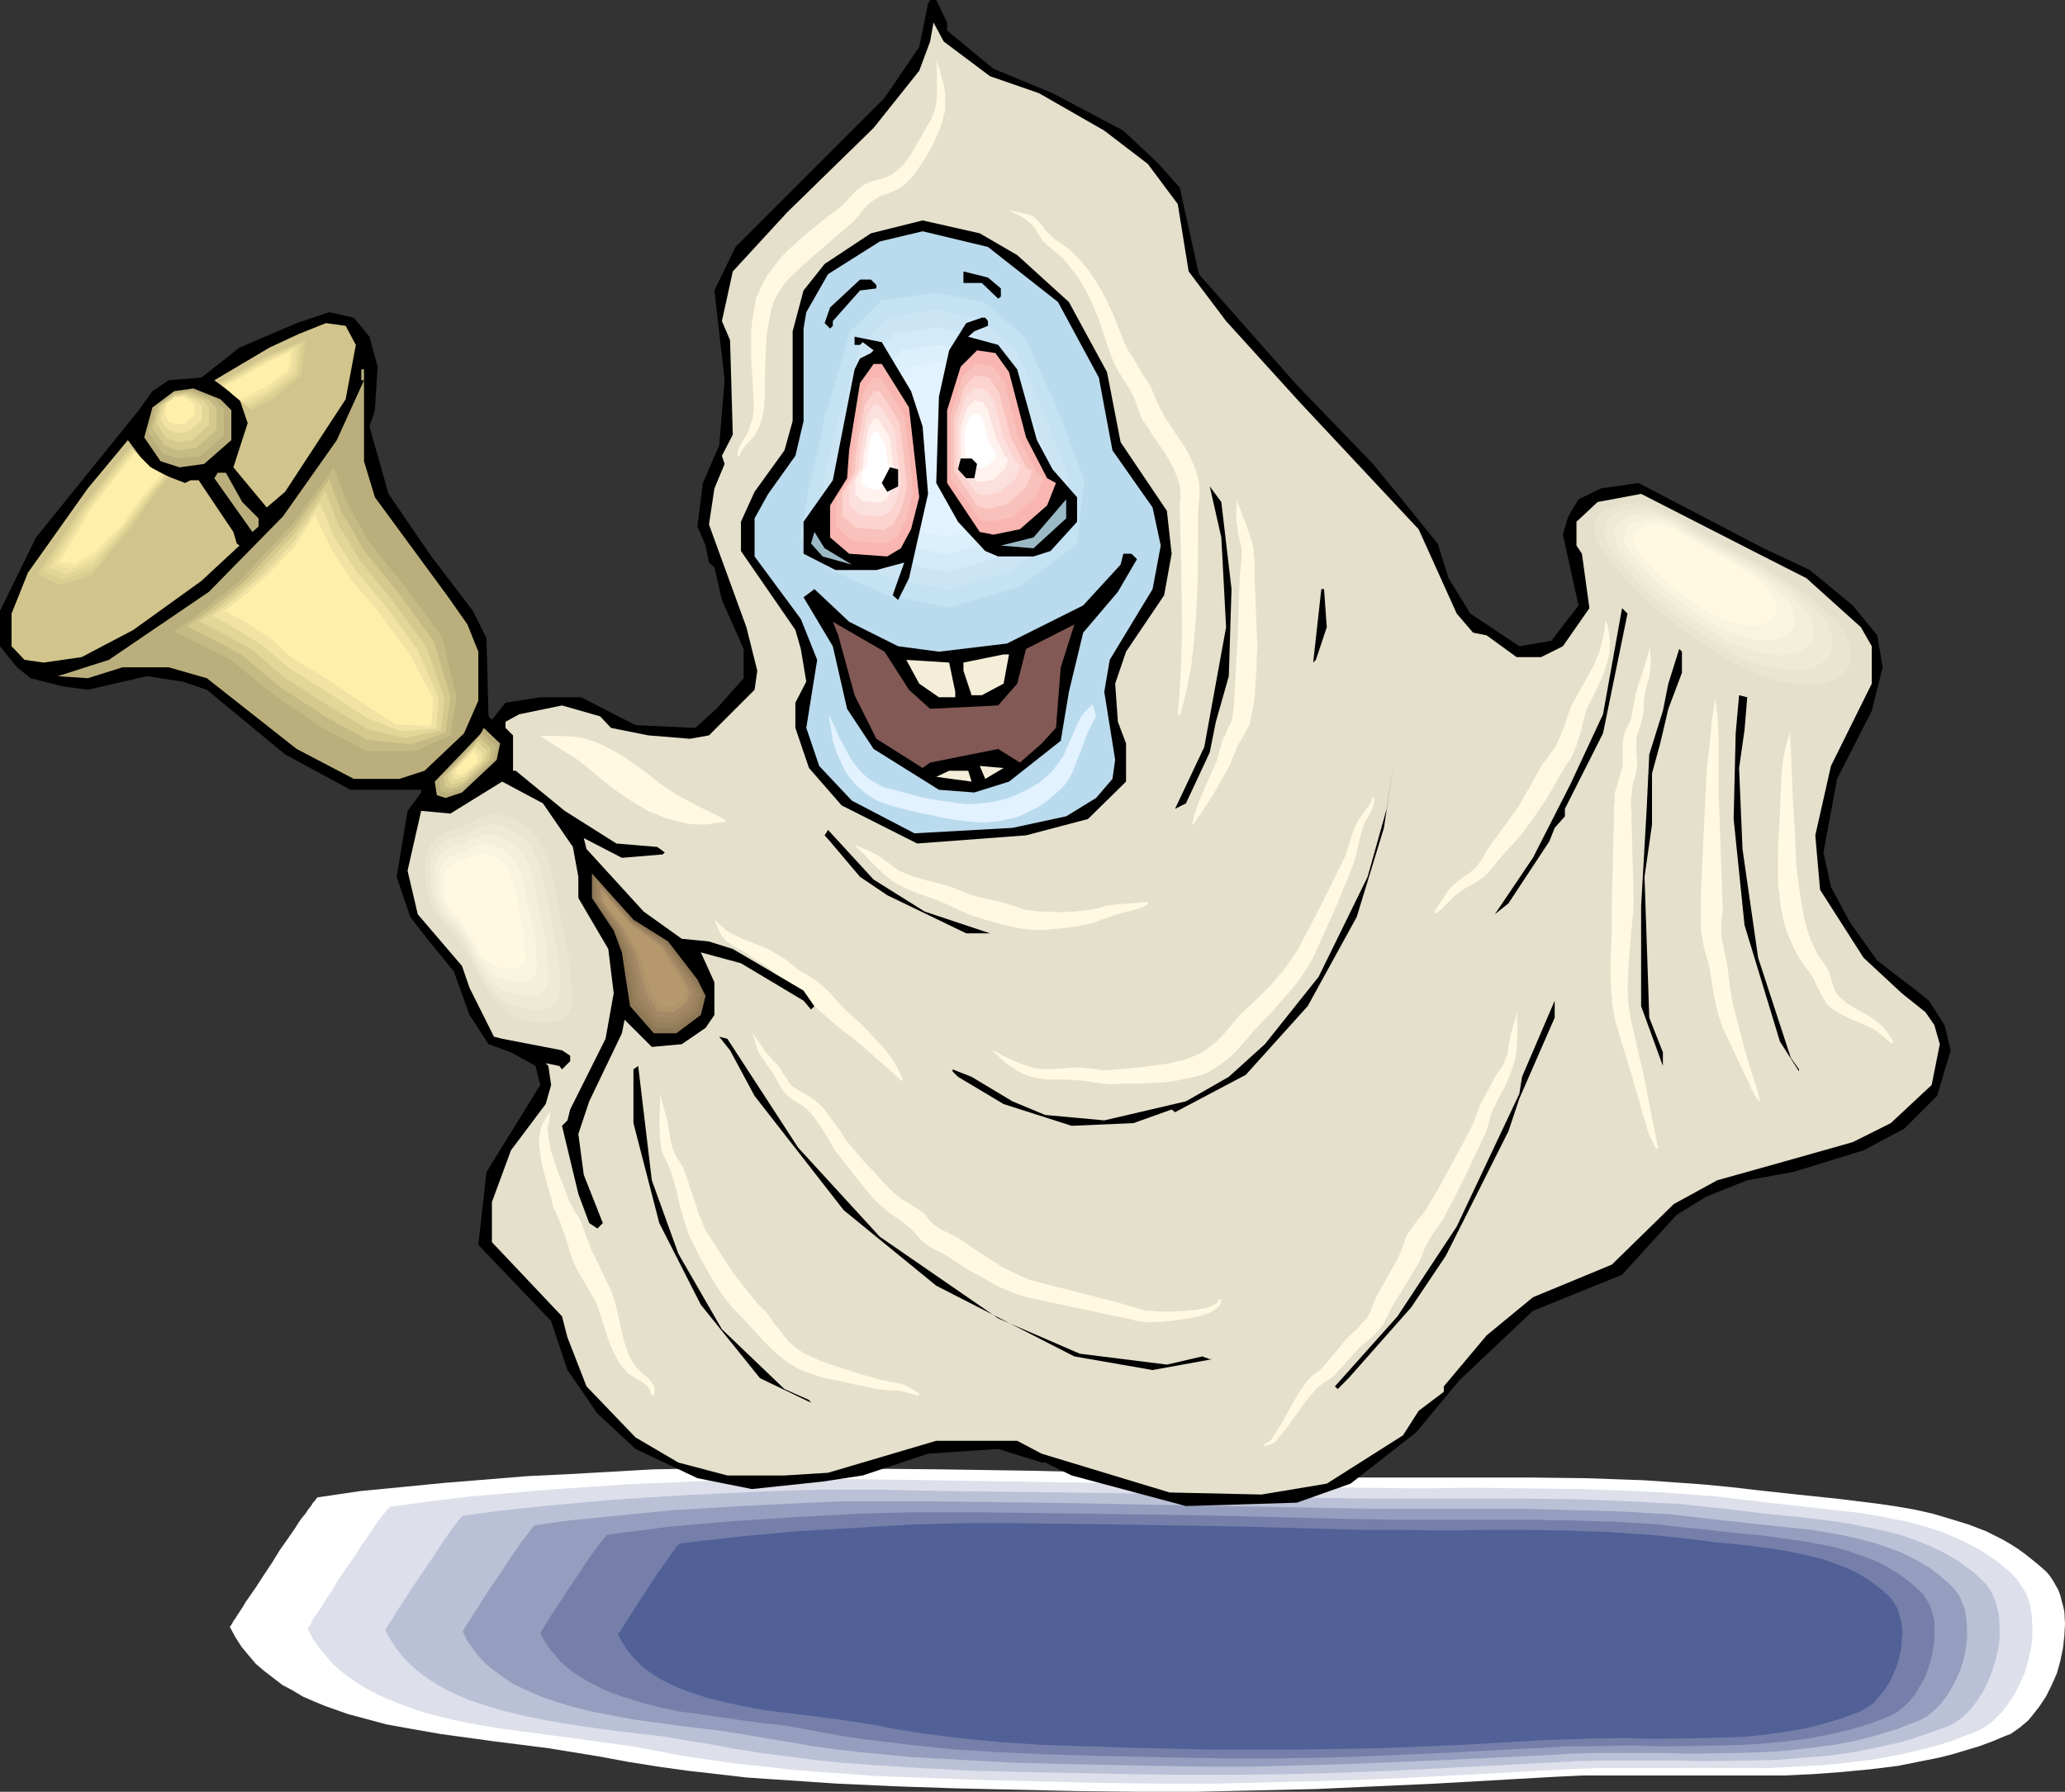 <?xml version="1.0" encoding="UTF-8" standalone="no"?>
<svg
   version="1.0"
   width="129.766mm"
   height="112.623mm"
   id="svg120"
   sodipodi:docname="Ghost 69.wmf"
   xmlns:inkscape="http://www.inkscape.org/namespaces/inkscape"
   xmlns:sodipodi="http://sodipodi.sourceforge.net/DTD/sodipodi-0.dtd"
   xmlns="http://www.w3.org/2000/svg"
   xmlns:svg="http://www.w3.org/2000/svg">
  <rect width="100%" height="100%" fill="#333333" stroke="none"/>
  <sodipodi:namedview
     id="namedview120"
     pagecolor="#ffffff"
     bordercolor="#000000"
     borderopacity="0.25"
     inkscape:showpageshadow="2"
     inkscape:pageopacity="0.0"
     inkscape:pagecheckerboard="0"
     inkscape:deskcolor="#d1d1d1"
     inkscape:document-units="mm" />
  <defs
     id="defs1">
    <pattern
       id="WMFhbasepattern"
       patternUnits="userSpaceOnUse"
       width="6"
       height="6"
       x="0"
       y="0" />
  </defs>
  <path
     style="fill:#ffffff;fill-opacity:1;fill-rule:evenodd;stroke:none"
     d="m 75.629,355.689 9.858,-1.454 10.019,-0.97 9.858,-0.97 10.019,-0.808 9.858,-0.808 10.019,-0.485 19.877,-1.131 8.565,-0.162 8.403,-0.162 h 17.13 l 16.968,0.162 17.13,0.162 21.008,0.323 21.17,0.485 42.016,0.97 13.898,0.162 h 13.736 13.898 13.898 l 13.736,0.162 13.736,0.485 6.949,0.485 6.787,0.485 6.787,0.646 6.949,0.808 8.888,0.97 9.373,0.97 9.211,1.131 4.525,0.646 4.686,0.808 4.363,0.97 4.363,1.293 4.202,1.293 4.202,1.616 3.878,1.939 1.939,1.131 1.778,1.131 1.778,1.293 1.616,1.293 1.778,1.454 1.616,1.454 0.808,0.97 0.646,0.97 0.646,1.131 0.646,1.131 0.485,1.293 0.323,1.293 0.323,1.131 0.323,1.454 0.162,2.909 -0.162,2.909 -0.323,2.909 -0.646,3.07 -0.808,2.909 -1.293,2.909 -1.293,2.586 -1.616,2.424 -1.778,2.262 -0.808,0.97 -1.131,0.97 -0.97,0.808 -2.101,1.454 -1.293,0.485 -3.07,1.293 -3.07,1.131 -3.232,0.97 -3.232,0.97 -3.232,0.808 -3.232,0.646 -6.464,1.293 -6.626,0.808 -6.787,0.646 -6.626,0.485 -6.787,0.323 h -13.736 -13.736 -13.574 -6.949 l -6.626,0.323 -28.442,1.616 -14.221,0.646 -14.059,0.646 -14.221,0.323 -14.221,0.323 h -14.221 l -14.059,-0.162 -28.603,-0.646 -14.382,-0.485 -14.059,-0.646 -14.382,-0.97 -7.11,-0.485 -6.949,-0.808 -7.11,-0.808 -6.949,-0.97 -7.11,-1.131 -6.949,-1.293 -5.979,-0.97 -5.979,-0.97 -6.302,-0.808 -6.464,-0.808 -12.928,-1.778 -6.464,-1.131 -6.302,-1.131 -5.979,-1.616 -3.07,-0.808 -2.747,-0.97 -2.747,-0.97 -2.747,-1.131 -2.586,-1.131 -2.424,-1.454 -2.424,-1.293 -2.101,-1.616 -2.101,-1.616 -2.101,-1.778 -1.778,-2.101 -1.616,-1.939 -1.454,-2.262 -1.293,-2.424 v -0.162 l 0.162,-0.162 0.323,-0.485 0.323,-0.646 0.485,-0.646 0.485,-0.808 0.646,-0.97 0.646,-0.97 0.646,-1.131 0.808,-1.131 1.778,-2.586 1.778,-2.747 1.939,-2.909 1.778,-2.909 1.939,-2.747 1.778,-2.586 0.808,-1.293 0.808,-1.131 0.808,-0.97 0.646,-0.97 0.646,-0.808 0.485,-0.808 0.485,-0.485 0.323,-0.485 0.323,-0.323 z"
     id="path1" />
  <path
     style="fill:#dde0ea;fill-opacity:1;fill-rule:evenodd;stroke:none"
     d="m 92.758,357.952 9.373,-1.293 9.373,-1.131 9.211,-0.808 9.373,-0.808 18.746,-1.293 18.746,-0.808 7.918,-0.323 8.08,-0.162 h 15.998 l 31.997,0.485 39.592,0.646 39.754,0.808 12.928,0.162 12.928,0.162 12.928,-0.162 13.09,0.162 12.928,0.162 12.928,0.485 6.464,0.323 6.464,0.485 6.464,0.485 6.464,0.808 4.202,0.485 4.202,0.485 8.726,0.97 8.726,0.97 4.363,0.646 4.202,0.808 4.202,0.808 4.04,1.131 4.04,1.293 3.878,1.616 3.555,1.778 1.778,0.97 1.778,1.131 1.616,1.131 1.616,1.293 1.616,1.293 1.454,1.454 0.808,0.97 0.646,0.97 0.646,0.97 0.646,1.131 0.485,1.131 0.323,1.131 0.485,2.586 0.162,2.586 v 2.747 l -0.323,2.909 -0.646,2.747 -0.808,2.747 -1.131,2.586 -1.293,2.586 -1.454,2.262 -1.616,2.101 -1.939,1.939 -0.97,0.808 -0.97,0.646 -0.97,0.646 -1.131,0.485 -2.909,1.131 -2.909,1.131 -3.07,0.97 -2.909,0.808 -6.141,1.454 -6.141,1.131 -6.302,0.808 -6.302,0.646 -6.302,0.323 -6.464,0.323 h -6.302 -12.928 -6.464 -12.766 l -6.464,0.162 -6.302,0.323 -26.664,1.454 -13.413,0.646 -13.251,0.485 -13.413,0.323 -13.251,0.323 h -13.413 l -13.413,-0.162 -6.626,-0.162 -6.626,-0.162 -13.413,-0.323 -13.413,-0.485 -13.413,-0.485 -13.413,-0.97 -6.626,-0.485 -6.626,-0.808 -6.626,-0.646 -6.626,-0.97 -6.626,-0.97 -6.626,-1.293 -5.494,-0.97 -5.656,-0.808 -5.979,-0.808 -5.979,-0.808 -12.282,-1.616 -5.979,-0.97 -5.818,-1.131 -5.818,-1.454 -2.747,-0.808 -2.747,-0.97 -2.586,-0.97 -2.424,-0.97 -2.424,-1.131 -2.424,-1.293 -2.101,-1.293 -2.101,-1.454 -2.101,-1.616 -1.778,-1.616 -1.616,-1.939 -1.616,-1.939 -1.454,-2.101 -1.131,-2.262 v 0 l 0.162,-0.323 0.323,-0.323 0.323,-0.485 0.323,-0.808 0.485,-0.808 0.646,-0.808 0.646,-0.97 1.293,-2.101 1.616,-2.424 1.616,-2.747 3.717,-5.333 1.616,-2.586 1.778,-2.424 1.454,-2.262 0.646,-0.97 0.646,-0.808 0.646,-0.808 0.646,-0.808 0.323,-0.485 0.485,-0.323 0.162,-0.323 z"
     id="path2" />
  <path
     style="fill:#bac1d6;fill-opacity:1;fill-rule:evenodd;stroke:none"
     d="m 109.888,360.052 8.726,-1.131 8.726,-0.97 8.726,-0.808 8.726,-0.808 17.614,-1.131 17.453,-0.808 7.595,-0.323 7.434,-0.162 h 14.867 l 15.029,0.323 15.029,0.162 37.168,0.485 37.006,0.97 12.12,0.162 h 12.282 12.12 12.12 l 12.282,0.162 12.12,0.485 5.979,0.323 6.141,0.323 5.979,0.646 5.979,0.646 7.918,0.97 8.08,0.808 8.08,0.97 4.202,0.646 3.878,0.808 4.04,0.808 3.878,0.97 3.717,1.293 3.555,1.454 3.394,1.616 3.394,1.939 1.454,1.131 1.616,1.131 1.454,1.293 1.293,1.293 0.808,0.808 0.646,0.97 0.646,0.97 0.323,0.97 0.485,1.131 0.323,1.131 0.485,2.262 0.162,2.586 v 2.586 l -0.323,2.586 -0.646,2.586 -0.808,2.586 -0.97,2.586 -1.131,2.262 -1.454,2.262 -1.454,1.939 -1.778,1.778 -0.808,0.646 -0.97,0.646 -0.97,0.646 -1.131,0.485 -2.747,0.97 -2.747,0.97 -2.747,0.97 -2.747,0.808 -5.818,1.293 -5.656,1.131 -5.818,0.808 -5.979,0.485 -5.979,0.485 -5.979,0.162 -11.958,0.162 -6.141,-0.162 h -5.979 -12.12 l -5.818,0.162 -5.979,0.323 -24.886,1.293 -12.605,0.646 -12.443,0.485 -12.443,0.323 -12.605,0.162 h -12.443 l -12.443,-0.162 -25.048,-0.485 -12.605,-0.323 -12.605,-0.646 -12.443,-0.808 -6.302,-0.485 -6.141,-0.646 -6.141,-0.808 -6.302,-0.808 -6.141,-0.97 -6.141,-1.131 -5.171,-0.808 -5.333,-0.97 -5.494,-0.646 -5.818,-0.646 -11.312,-1.616 -5.656,-0.97 -5.494,-1.131 -5.333,-1.293 -2.586,-0.808 -2.586,-0.808 -2.424,-0.808 -2.262,-0.97 -2.424,-1.131 -2.101,-1.131 -2.101,-1.293 -1.939,-1.293 -1.939,-1.616 -1.616,-1.454 -1.616,-1.778 -1.454,-1.939 -1.293,-1.939 -1.131,-2.101 v 0 l 0.162,-0.323 0.323,-0.323 0.162,-0.485 0.485,-0.646 0.485,-0.646 0.485,-0.808 0.485,-0.97 1.454,-2.101 1.454,-2.262 1.616,-2.424 1.616,-2.424 3.394,-5.01 1.454,-2.262 1.454,-2.101 0.646,-0.97 0.646,-0.808 0.485,-0.646 0.485,-0.646 0.485,-0.485 0.323,-0.485 0.162,-0.162 z"
     id="path3" />
  <path
     style="fill:#969ebf;fill-opacity:1;fill-rule:evenodd;stroke:none"
     d="m 127.179,362.315 8.08,-1.131 8.08,-0.808 8.242,-0.808 8.08,-0.808 16.322,-0.97 16.322,-0.808 7.11,-0.323 h 6.787 14.059 l 13.898,0.162 13.898,0.162 34.582,0.646 34.744,0.646 11.312,0.162 h 33.936 l 11.312,0.323 11.312,0.323 5.656,0.323 5.656,0.323 5.656,0.646 5.494,0.646 7.434,0.808 7.595,0.808 7.595,0.808 3.717,0.646 3.717,0.646 3.555,0.808 3.717,0.97 3.394,1.131 3.394,1.293 3.232,1.616 3.07,1.778 2.747,2.101 2.747,2.424 0.646,0.808 0.646,0.808 0.646,0.97 0.323,0.97 0.808,1.939 0.323,2.262 0.162,2.262 v 2.424 l -0.323,2.586 -0.485,2.424 -0.808,2.424 -0.97,2.262 -1.131,2.101 -1.293,2.101 -1.454,1.778 -1.616,1.616 -1.616,1.293 -0.97,0.485 -0.97,0.485 -2.586,0.97 -2.424,0.97 -5.333,1.616 -5.171,1.293 -5.494,0.97 -5.333,0.646 -5.494,0.646 -5.656,0.323 -5.494,0.162 -11.15,0.162 -5.656,-0.162 h -16.968 l -5.494,0.162 -5.494,0.323 -23.27,1.131 -23.27,0.97 -11.635,0.323 -11.635,0.323 h -11.635 l -11.635,-0.162 -23.432,-0.485 -11.635,-0.323 -11.635,-0.646 -11.635,-0.646 -11.635,-1.131 -5.818,-0.646 -5.818,-0.808 -5.656,-0.97 -5.818,-0.97 -4.686,-0.808 -5.01,-0.808 -5.171,-0.646 -5.333,-0.646 -10.666,-1.454 -5.171,-0.97 -5.171,-0.97 -5.01,-1.293 -4.686,-1.454 -2.262,-0.808 -2.262,-0.97 -2.101,-0.97 -2.101,-0.97 -1.939,-1.293 -1.778,-1.293 -1.778,-1.293 -1.616,-1.454 -1.454,-1.616 -1.293,-1.778 -1.293,-1.778 -0.97,-2.101 v 0 l 0.162,-0.162 0.162,-0.485 0.323,-0.323 0.323,-0.646 0.485,-0.646 0.485,-0.808 0.485,-0.808 1.293,-1.939 1.293,-2.101 1.454,-2.262 1.616,-2.262 3.07,-4.686 1.454,-2.101 1.293,-1.939 0.646,-0.808 0.646,-0.808 0.485,-0.646 0.485,-0.646 0.323,-0.485 0.323,-0.323 0.323,-0.162 z"
     id="path4" />
  <path
     style="fill:#757faa;fill-opacity:1;fill-rule:evenodd;stroke:none"
     d="m 144.309,364.577 7.595,-0.97 7.434,-0.97 7.595,-0.646 7.434,-0.646 15.19,-0.97 15.029,-0.808 6.464,-0.162 6.464,-0.162 h 12.928 l 13.09,0.162 12.766,0.162 32.158,0.485 32.158,0.808 10.504,0.162 h 31.35 l 10.504,0.162 10.504,0.323 10.504,0.646 5.171,0.646 5.171,0.485 6.949,0.808 6.949,0.646 6.949,0.97 3.555,0.485 3.394,0.646 3.394,0.646 3.394,0.97 3.232,1.131 3.07,1.131 2.909,1.454 2.909,1.778 2.586,1.939 2.586,2.262 0.646,0.646 0.485,0.808 0.97,1.616 0.646,1.939 0.485,1.939 v 2.262 2.262 l -0.323,2.262 -0.485,2.262 -0.646,2.262 -0.808,2.101 -1.131,1.939 -1.131,1.939 -1.293,1.616 -1.616,1.616 -1.454,1.131 -1.778,0.97 -4.686,1.778 -4.848,1.454 -5.01,1.131 -5.01,0.97 -5.01,0.646 -5.01,0.485 -5.171,0.323 -5.171,0.162 -10.342,0.162 h -5.333 l -5.171,-0.162 -10.342,0.162 h -5.171 l -5.171,0.323 -21.493,1.131 -21.493,0.97 -10.827,0.323 -10.827,0.162 h -10.827 l -10.666,-0.162 -21.816,-0.485 -10.827,-0.323 -10.827,-0.485 -10.827,-0.646 -10.666,-1.131 -5.494,-0.646 -5.333,-0.646 -5.333,-0.808 -5.333,-0.97 -4.363,-0.808 -4.686,-0.808 -4.686,-0.485 -4.848,-0.646 -9.858,-1.454 -4.848,-0.646 -4.848,-0.97 -4.686,-1.293 -4.202,-1.293 -2.262,-0.808 -1.939,-0.808 -1.939,-0.97 -1.939,-0.97 -1.778,-1.131 -1.778,-1.131 -1.616,-1.293 -1.454,-1.293 -1.293,-1.616 -1.293,-1.454 -1.131,-1.778 -0.97,-1.778 v -0.162 l 0.162,-0.162 0.162,-0.323 0.323,-0.485 0.323,-0.485 0.323,-0.646 0.485,-0.646 0.485,-0.808 1.131,-1.778 1.293,-1.939 2.747,-4.202 2.909,-4.363 1.293,-1.939 1.293,-1.778 1.131,-1.454 0.485,-0.646 0.485,-0.646 0.323,-0.323 0.323,-0.323 0.162,-0.323 z"
     id="path5" />
  <path
     style="fill:#516096;fill-opacity:1;fill-rule:evenodd;stroke:none"
     d="m 161.438,366.678 6.949,-0.808 6.949,-0.808 6.949,-0.646 6.949,-0.646 13.898,-0.808 13.898,-0.808 5.979,-0.162 5.979,-0.162 h 11.797 l 11.958,0.162 11.958,0.162 29.573,0.485 29.411,0.808 h 9.696 l 9.696,0.162 9.696,-0.162 h 9.696 l 9.696,0.162 9.534,0.323 9.696,0.646 4.848,0.485 4.686,0.485 6.302,0.808 3.232,0.323 3.232,0.323 6.464,0.808 3.232,0.485 3.232,0.646 3.07,0.646 3.07,0.808 2.909,0.97 2.909,1.131 2.747,1.293 2.586,1.616 2.424,1.778 2.424,2.101 0.97,1.293 0.97,1.616 0.485,1.778 0.485,1.778 0.162,2.101 -0.162,1.939 -0.162,2.101 -0.485,2.101 -0.646,2.101 -0.808,1.939 -0.97,1.939 -1.131,1.616 -1.293,1.616 -1.293,1.454 -1.454,0.97 -1.616,0.97 -4.363,1.616 -4.363,1.293 -4.525,1.131 -4.686,0.808 -4.525,0.646 -4.848,0.485 -4.686,0.162 -4.686,0.162 -9.534,0.162 h -4.848 l -4.848,-0.162 -9.534,0.162 -4.686,0.162 -4.686,0.162 -19.877,1.131 -19.877,0.808 -10.019,0.162 -9.858,0.162 h -10.019 -9.858 l -20.038,-0.485 -10.019,-0.323 -9.858,-0.323 -10.019,-0.646 -9.858,-0.97 -5.01,-0.646 -4.848,-0.646 -5.01,-0.808 -4.848,-0.97 -4.04,-0.646 -4.363,-0.646 -8.888,-1.131 -9.05,-1.131 -4.525,-0.808 -4.363,-0.97 -4.202,-0.97 -4.04,-1.293 -3.878,-1.454 -3.555,-1.778 -1.616,-0.97 -1.616,-1.131 -1.454,-1.131 -1.293,-1.293 -1.293,-1.454 -1.131,-1.454 -0.97,-1.616 -0.97,-1.616 v 0 l 0.162,-0.162 0.162,-0.323 0.323,-0.323 0.323,-0.646 0.323,-0.485 0.808,-1.293 1.131,-1.778 1.131,-1.778 5.171,-7.919 1.293,-1.778 1.131,-1.616 0.97,-1.454 0.485,-0.485 0.323,-0.646 0.323,-0.323 0.323,-0.323 0.162,-0.162 z"
     id="path6" />
  <path
     style="fill:#000000;fill-opacity:1;fill-rule:evenodd;stroke:none"
     d="m 224.947,5.333 v 1.939 l 10.989,9.05 14.059,5.818 16.806,8.888 8.403,7.919 5.01,5.656 4.525,20.524 23.27,26.341 18.099,18.746 15.352,18.908 2.586,8.242 5.171,8.403 11.635,7.757 7.595,-1.293 6.464,-8.403 -3.717,-16.807 1.293,-4.363 2.424,-4.04 5.333,-2.586 8.888,-1.293 29.734,15.514 10.989,5.171 10.181,8.403 5.818,7.111 1.293,7.595 -2.586,10.343 -8.242,16.16 -3.232,17.453 1.778,8.242 4.525,8.403 6.464,9.05 8.403,6.464 3.878,3.07 3.717,5.818 1.454,5.979 -3.232,10.827 -7.757,7.757 -9.696,5.171 -16.806,5.171 -10.827,1.939 -9.696,3.878 -7.11,4.363 -12.928,14.221 -21.17,8.565 -17.453,16.484 -10.342,12.443 -15.514,12.12 -12.766,4.525 -26.341,0.808 -27.149,-7.272 -6.302,-3.07 h -0.808 l -10.342,-3.232 -16.645,1.131 -15.514,5.171 -9.534,1.454 -16.806,1.778 -12.928,-2.586 -14.706,-6.949 -9.05,-8.403 -7.11,-10.343 -3.878,-11.635 -17.291,-18.1 1.939,-17.292 12.766,-20.685 -1.131,-4.525 -5.818,-3.232 -5.333,-1.939 -4.525,-6.949 -3.717,-10.343 -5.818,-7.111 -4.525,-5.818 -3.232,-9.535 2.586,-15.676 3.232,-4.363 v -0.646 H 83.224 l -15.514,-8.403 -18.584,-15.352 -5.818,-1.939 -8.403,-1.293 -14.059,3.232 -5.979,-0.808 L 7.272,161.119 4.04,158.533 0,153.523 v -8.403 l 8.565,-17.453 24.402,-30.22 3.232,-4.525 3.878,-2.586 7.757,-0.646 9.05,-7.111 13.574,-5.818 7.757,-2.586 5.818,1.293 3.717,4.525 1.939,7.111 -0.646,10.343 -1.293,3.878 4.525,15.999 10.181,14.868 9.858,12.928 3.232,6.464 0.485,18.584 0.808,0.808 3.232,-4.04 8.242,-1.293 h 9.696 l 12.928,6.626 14.221,0.646 5.01,-4.525 6.464,-7.272 v -6.949 l -5.171,-11.635 -1.778,-7.757 -1.293,-1.131 -0.808,-4.04 -1.939,-4.525 1.293,-10.343 3.878,-8.888 1.293,-15.514 -2.424,-21.332 5.01,-10.343 35.39,-35.391 8.242,-12.12 2.101,-10.343 L 220.907,0 h 1.454 z"
     id="path7" />
  <path
     style="fill:#e5e0cc;fill-opacity:1;fill-rule:evenodd;stroke:none"
     d="m 235.128,18.1 11.635,4.04 15.514,8.888 10.342,7.919 7.11,9.535 2.586,15.999 8.888,11.797 17.453,19.231 28.28,30.22 9.05,20.039 3.878,4.525 3.232,0.646 7.11,5.171 h 5.818 l 5.171,-2.586 6.302,-9.05 -1.778,-12.928 -1.293,-1.939 v -5.656 l 5.01,-4.686 10.342,-1.939 14.221,7.272 14.867,7.595 10.181,5.171 12.928,11.635 2.586,4.525 v 8.888 l -9.696,19.554 -3.717,16.484 1.131,12.928 10.342,16.16 9.05,8.403 5.656,4.525 2.101,3.07 1.293,4.525 -1.939,9.696 -9.696,9.05 -9.05,4.525 -15.998,4.525 -16.16,4.525 -10.342,5.656 -14.706,14.383 -18.746,7.757 -10.989,9.05 -10.181,12.12 v 1.293 l -5.979,4.525 -3.717,5.818 -18.099,11.474 -15.514,2.586 -21.816,-0.485 -30.381,-9.211 -5.818,-3.07 h -19.23 l -25.694,7.595 -10.342,0.646 H 172.75 l -11.635,-3.07 -10.181,-5.979 -11.635,-12.12 -4.525,-11.635 -1.293,-5.01 -16.645,-17.615 v -9.535 l 4.525,-12.282 8.242,-10.989 1.293,-4.525 -0.646,-4.525 -0.646,-0.646 3.232,0.646 0.646,0.808 1.939,-1.939 v -1.293 l -1.939,-1.293 -14.221,-2.747 -1.939,-0.485 -5.818,-11.635 -1.778,-5.171 -10.504,-12.282 -2.424,-10.343 3.232,-14.221 6.949,0.646 12.282,-7.595 9.696,5.171 7.11,10.343 1.293,7.111 v 5.01 l 7.11,12.12 1.293,10.504 -1.939,10.827 -8.403,16.807 -0.646,2.586 -1.293,1.293 3.878,16.16 2.586,6.949 1.939,1.293 1.293,-1.293 -4.525,-11.474 -1.293,-9.696 2.586,-7.757 7.757,-16.16 0.646,-3.232 6.464,6.464 7.11,-0.646 5.656,-3.878 2.101,-3.07 v -7.757 l -3.232,-7.111 9.534,2.586 14.867,8.888 1.778,2.101 0.808,-0.808 -2.586,-3.717 -16.806,-9.858 -5.656,-1.778 -6.464,-0.646 -9.05,-6.464 -13.574,-14.868 -0.646,-2.586 9.05,4.686 9.696,-0.808 0.485,-0.485 -1.778,-1.293 -9.696,-0.808 -12.282,-7.757 -11.635,-9.535 h -0.646 v -8.403 l -1.778,-1.778 v -1.454 l 3.232,-1.778 10.181,-2.101 9.05,2.586 2.586,2.747 8.888,1.778 9.858,0.808 4.525,-0.808 10.827,-10.827 0.646,-4.525 -2.586,-10.343 -8.888,-24.402 1.293,-8.565 2.424,-5.818 -0.646,-1.939 2.586,-5.01 -0.646,-22.463 -1.939,-4.525 2.586,-11.797 12.928,-14.059 20.523,-20.039 10.827,-13.575 2.586,-6.949 0.808,-4.525 2.424,4.525 z"
     id="path8" />
  <path
     style="fill:#000000;fill-opacity:1;fill-rule:evenodd;stroke:none"
     d="m 241.592,60.601 12.282,11.151 9.05,16.645 3.232,16.645 10.989,16.322 1.131,10.181 -1.778,9.858 -9.05,13.413 -2.586,7.595 0.646,9.05 1.939,5.171 v 9.05 l -9.05,8.888 -14.706,3.878 -25.856,1.939 -17.938,-9.05 -7.757,-8.888 -3.232,-9.535 v -5.979 l 2.586,-5.01 -1.293,-7.757 -1.293,-4.525 -12.928,-18.746 v -6.949 l 3.232,-7.111 7.11,-9.858 1.939,-6.949 V 78.701 l 2.586,-9.696 5.01,-6.303 10.989,-7.272 12.282,-3.07 13.574,3.07 z"
     id="path9" />
  <path
     style="fill:#badbed;fill-opacity:1;fill-rule:evenodd;stroke:none"
     d="m 251.288,71.752 9.696,17.938 3.232,17.292 9.534,13.575 1.939,9.05 -1.939,10.343 -10.181,16.807 -1.293,7.595 2.586,16.16 -0.646,4.525 -3.878,4.525 -7.11,4.363 -12.766,2.747 -23.27,1.293 -14.867,-7.757 -7.757,-8.242 -3.07,-9.05 2.586,-16.16 -3.878,-9.696 -10.989,-14.868 v -9.05 l 3.232,-5.818 6.464,-9.05 1.939,-8.242 V 78.054 l 0.646,-3.878 5.171,-9.05 12.282,-7.757 10.181,-2.424 15.514,3.717 z"
     id="path10" />
  <path
     style="fill:#badbed;fill-opacity:1;fill-rule:evenodd;stroke:none"
     d="m 197.313,83.064 1.939,-7.272 8.565,-8.403 14.221,-2.101 12.605,2.424 10.989,9.211 8.403,19.231 7.272,18.908 -1.939,16.645 -15.514,11.474 -18.099,5.171 -16.645,-3.232 -15.029,-6.787 -7.595,-8.565 2.424,-13.736 4.04,-17.938 z"
     id="path11" />
  <path
     style="fill:#c4e2f2;fill-opacity:1;fill-rule:evenodd;stroke:none"
     d="m 199.899,85.488 0.97,-3.232 0.97,-3.394 3.717,-3.717 3.878,-3.878 6.464,-0.808 6.302,-0.97 5.656,1.131 5.656,0.97 4.848,4.202 5.01,4.202 3.878,8.565 3.878,8.565 6.464,17.13 -0.97,7.595 -0.808,7.434 -6.949,5.171 -6.949,5.01 -16.483,4.848 -14.867,-2.909 -13.574,-6.141 -1.778,-1.939 -1.616,-1.939 -3.555,-3.878 1.131,-6.141 1.131,-6.303 1.939,-7.919 1.616,-8.08 2.101,-6.787 z"
     id="path12" />
  <path
     style="fill:#cce5f4;fill-opacity:1;fill-rule:evenodd;stroke:none"
     d="m 202.646,87.912 0.808,-2.909 0.808,-2.909 3.394,-3.394 3.394,-3.394 5.656,-0.97 5.656,-0.808 5.01,1.131 5.171,0.97 8.565,7.272 3.555,7.757 3.394,7.595 5.818,15.191 -0.808,6.787 -0.808,6.464 -6.141,4.686 -6.302,4.525 -14.544,4.202 -6.626,-1.293 -6.626,-1.293 -5.979,-2.747 -5.979,-2.747 -6.141,-6.787 0.808,-5.656 0.97,-5.495 3.394,-14.221 z"
     id="path13" />
  <path
     style="fill:#d3eaf9;fill-opacity:1;fill-rule:evenodd;stroke:none"
     d="m 205.232,90.336 0.808,-2.586 0.646,-2.586 3.07,-3.07 2.909,-2.909 9.858,-1.454 8.888,1.616 3.878,3.394 3.717,3.232 3.07,6.787 2.909,6.626 5.171,13.251 -0.808,5.818 -0.646,5.818 -10.827,7.919 -12.766,3.717 -11.635,-2.262 -10.504,-4.848 -2.586,-2.909 -2.909,-2.909 0.97,-4.848 0.808,-4.848 1.454,-6.303 1.454,-6.303 1.454,-5.171 z"
     id="path14" />
  <path
     style="fill:#dbeffc;fill-opacity:1;fill-rule:evenodd;stroke:none"
     d="m 207.979,92.599 0.646,-2.101 0.485,-2.262 5.171,-5.171 4.202,-0.485 4.202,-0.646 7.595,1.454 3.232,2.747 3.232,2.747 2.747,5.818 2.424,5.656 4.363,11.474 -0.485,5.01 -0.646,5.01 -9.211,6.787 -10.989,3.07 -10.019,-1.939 -8.888,-4.04 -2.424,-2.586 -2.262,-2.586 0.808,-4.04 0.646,-4.202 2.424,-10.666 z"
     id="path15" />
  <path
     style="fill:#e2f2ff;fill-opacity:1;fill-rule:evenodd;stroke:none"
     d="m 210.565,95.023 1.131,-3.717 4.04,-4.202 7.272,-1.131 6.141,1.293 5.494,4.686 4.202,9.535 3.717,9.535 -0.97,8.242 -7.595,5.818 -9.211,2.586 -8.403,-1.616 -7.434,-3.394 -3.878,-4.363 1.293,-6.949 1.939,-8.888 z"
     id="path16" />
  <path
     style="fill:#000000;fill-opacity:1;fill-rule:evenodd;stroke:none"
     d="m 237.713,68.52 v 1.939 l -0.646,0.485 -3.878,-3.717 h -4.363 v -2.747 l 5.818,1.454 z"
     id="path17" />
  <path
     style="fill:#000000;fill-opacity:1;fill-rule:evenodd;stroke:none"
     d="m 208.141,67.712 v 0.808 l -3.878,0.485 -6.464,7.272 v 1.131 l -0.646,0.646 -1.293,-1.293 1.293,-3.717 7.11,-6.626 h 2.586 z"
     id="path18" />
  <path
     style="fill:#000000;fill-opacity:1;fill-rule:evenodd;stroke:none"
     d="m 234.643,76.277 v 1.131 l -3.232,1.293 -1.454,1.293 7.11,1.939 4.525,5.818 4.686,16.807 3.717,6.949 5.818,6.626 v 5.818 l -6.302,6.949 -4.04,1.293 h -8.403 l -3.07,-1.293 -6.464,-6.949 -5.171,-9.211 0.646,-20.524 2.424,-10.989 4.04,-6.464 3.717,-1.293 h 0.808 z"
     id="path19" />
  <path
     style="fill:#d1c48c;fill-opacity:1;fill-rule:evenodd;stroke:none"
     d="m 84.517,81.933 -2.424,12.928 -14.382,21.978 -4.363,3.717 -7.918,-9.535 3.394,-10.504 -1.939,-5.656 -5.979,-4.525 13.09,-7.757 6.949,-3.232 6.464,-2.586 4.686,0.646 z"
     id="path20" />
  <path
     style="fill:#000000;fill-opacity:1;fill-rule:evenodd;stroke:none"
     d="m 216.382,92.922 2.747,8.403 1.293,15.999 -4.525,20.039 -2.586,5.171 -1.293,-1.131 2.747,-7.757 -6.626,1.778 h -9.696 l -7.595,-3.878 v -7.595 l 6.949,-9.858 5.171,-26.341 1.293,-2.586 2.586,-1.293 0.646,-0.646 -2.586,-1.939 -0.646,0.646 h -1.293 v -1.939 l 6.464,1.293 z"
     id="path21" />
  <path
     style="fill:#f9b5af;fill-opacity:1;fill-rule:evenodd;stroke:none"
     d="m 239.653,88.397 4.04,15.514 5.01,9.696 2.101,1.131 -2.101,5.333 -6.464,5.656 -6.302,1.293 -3.232,-0.646 -7.757,-11.635 V 97.447 l 3.232,-10.343 3.878,-3.878 4.363,0.646 z"
     id="path22" />
  <path
     style="fill:#f9c1bc;fill-opacity:1;fill-rule:evenodd;stroke:none"
     d="m 238.521,90.66 3.394,13.251 4.363,8.403 1.616,1.131 -1.616,4.363 -5.656,5.01 -2.747,0.646 -2.747,0.485 -2.586,-0.646 -6.787,-9.858 V 98.578 l 1.454,-4.525 1.293,-4.525 3.394,-3.232 1.778,0.323 1.939,0.162 z"
     id="path23" />
  <path
     style="fill:#fcd3ce;fill-opacity:1;fill-rule:evenodd;stroke:none"
     d="m 237.229,93.084 1.454,5.495 1.454,5.495 1.778,3.394 1.778,3.555 1.454,0.97 -1.454,3.717 -4.686,4.202 -4.525,0.97 -1.131,-0.323 -1.131,-0.323 -2.747,-4.04 -2.909,-4.202 V 99.386 l 1.293,-3.555 1.131,-3.878 2.586,-2.747 3.394,0.485 1.131,1.778 z"
     id="path24" />
  <path
     style="fill:#fce0dd;fill-opacity:1;fill-rule:evenodd;stroke:none"
     d="m 236.097,95.184 1.131,4.525 1.131,4.363 2.909,5.656 1.131,0.808 -1.131,3.07 -1.939,1.616 -1.778,1.616 -1.939,0.485 -1.939,0.323 -1.778,-0.485 -2.262,-3.232 -2.262,-3.394 v -10.019 l 0.97,-3.07 0.97,-3.07 2.262,-2.262 2.586,0.485 0.97,1.293 z"
     id="path25" />
  <path
     style="fill:#fff2ef;fill-opacity:1;fill-rule:evenodd;stroke:none"
     d="m 234.643,97.447 0.97,3.394 0.97,3.394 1.131,2.101 0.97,2.101 0.485,0.323 0.323,0.323 -0.808,2.262 -2.747,2.586 -1.454,0.323 -1.454,0.162 h -0.646 l -0.808,-0.323 -1.616,-2.424 -1.778,-2.586 v -7.595 l 0.808,-2.262 0.646,-2.262 1.778,-1.778 1.939,0.323 0.646,0.97 z"
     id="path26" />
  <path
     style="fill:#ffffff;fill-opacity:1;fill-rule:evenodd;stroke:none"
     d="m 233.512,99.709 1.131,4.686 1.454,2.909 0.646,0.323 -0.646,1.616 -1.778,1.616 -1.939,0.485 -0.97,-0.323 -2.262,-3.394 v -5.171 l 0.97,-3.07 0.97,-1.131 1.454,0.162 z"
     id="path27" />
  <path
     style="fill:#f9b5af;fill-opacity:1;fill-rule:evenodd;stroke:none"
     d="m 215.897,96.8 2.424,21.332 -1.939,7.595 -2.424,4.525 -3.232,1.939 -9.05,-0.646 -4.525,-3.878 v -7.595 l 4.04,-6.464 0.485,-6.626 2.586,-15.999 3.232,-4.525 h 1.939 z"
     id="path28" />
  <path
     style="fill:#f9c1bc;fill-opacity:1;fill-rule:evenodd;stroke:none"
     d="m 214.766,98.578 1.131,9.211 0.97,9.05 -1.616,6.626 -1.131,1.939 -0.97,1.939 -1.454,0.808 -1.293,0.97 -7.918,-0.646 -1.939,-1.616 -1.939,-1.778 v -6.626 l 3.394,-5.495 0.485,-5.495 2.424,-13.898 1.293,-1.939 1.293,-1.939 h 1.616 l 2.909,4.525 2.747,4.363 z"
     id="path29" />
  <path
     style="fill:#fcd3ce;fill-opacity:1;fill-rule:evenodd;stroke:none"
     d="m 213.635,100.356 0.97,7.595 0.808,7.757 -0.646,2.747 -0.808,2.747 -1.778,3.232 -1.131,0.808 -1.131,0.646 -6.626,-0.485 -3.232,-2.909 v -5.495 l 1.454,-2.262 1.454,-2.424 0.162,-2.262 0.162,-2.262 2.101,-11.635 2.262,-3.232 h 1.293 l 2.424,3.717 z"
     id="path30" />
  <path
     style="fill:#fce0dd;fill-opacity:1;fill-rule:evenodd;stroke:none"
     d="m 212.504,101.972 0.646,6.303 0.808,6.141 -0.485,2.262 -0.646,2.262 -0.646,1.293 -0.808,1.293 -0.97,0.646 -0.97,0.485 -5.171,-0.323 -2.586,-2.424 v -4.363 l 2.262,-3.717 0.323,-3.878 0.808,-4.525 0.808,-4.686 0.808,-1.293 0.97,-1.293 h 1.131 l 1.939,2.909 z"
     id="path31" />
  <path
     style="fill:#fff2ef;fill-opacity:1;fill-rule:evenodd;stroke:none"
     d="m 211.373,103.911 1.131,9.373 -0.485,1.616 -0.323,1.616 -0.646,1.131 -0.485,0.97 -0.808,0.485 -0.646,0.323 -2.101,-0.162 -1.939,-0.162 -0.97,-0.808 -0.97,-0.808 V 114.092 l 0.808,-1.454 0.97,-1.454 0.162,-2.747 0.646,-3.555 0.646,-3.555 0.646,-0.97 0.646,-0.97 h 0.97 l 1.293,2.262 z"
     id="path32" />
  <path
     style="fill:#ffffff;fill-opacity:1;fill-rule:evenodd;stroke:none"
     d="m 210.241,105.527 0.808,6.464 -0.646,2.262 -0.808,1.454 -0.97,0.646 -2.586,-0.323 -1.454,-1.131 v -2.262 l 1.293,-1.939 0.162,-2.101 0.646,-4.686 0.97,-1.454 h 0.646 z"
     id="path33" />
  <path
     style="fill:#baaf7c;fill-opacity:1;fill-rule:evenodd;stroke:none"
     d="m 86.456,109.567 2.586,8.565 17.453,23.756 4.525,6.464 2.586,6.464 v 11.635 l -3.394,7.757 -9.373,8.888 -5.979,1.939 H 84.032 L 70.458,177.925 49.126,161.119 40.077,158.533 H 29.088 l -8.242,2.586 -7.11,-0.485 12.12,-3.878 23.755,-16.16 17.614,-17.938 12.766,-18.1 6.464,-14.221 h -0.646 v -2.586 h 0.646 z"
     id="path34" />
  <path
     style="fill:#baaf7c;fill-opacity:1;fill-rule:evenodd;stroke:none"
     d="m 54.944,97.447 v 7.111 l -6.464,5.656 -5.818,0.808 -4.525,-1.454 -3.878,-5.656 1.939,-7.111 5.171,-3.878 4.525,-0.646 6.464,2.586 z"
     id="path35" />
  <path
     style="fill:#c6ba84;fill-opacity:1;fill-rule:evenodd;stroke:none"
     d="m 53.166,97.285 v 6.141 l -5.656,5.01 -2.424,0.162 -2.586,0.323 -3.878,-1.131 -1.616,-2.586 -1.778,-2.586 0.97,-2.909 0.646,-3.07 2.424,-1.778 2.101,-1.616 1.939,-0.162 1.939,-0.323 5.656,2.101 1.131,1.293 z"
     id="path36" />
  <path
     style="fill:#d6c98e;fill-opacity:1;fill-rule:evenodd;stroke:none"
     d="m 51.389,96.962 v 5.171 l -4.848,4.363 -2.101,0.162 -2.101,0.323 -3.232,-1.131 -2.909,-4.202 1.454,-5.171 3.878,-2.909 1.616,-0.162 1.616,-0.323 4.848,1.939 z"
     id="path37" />
  <path
     style="fill:#e2d699;fill-opacity:1;fill-rule:evenodd;stroke:none"
     d="m 49.611,96.639 v 4.363 l -1.939,1.778 -0.97,0.808 -0.97,0.97 -1.778,0.162 -1.778,0.323 -1.293,-0.485 -1.454,-0.485 -1.131,-1.778 -1.131,-1.778 1.131,-4.202 1.454,-1.131 1.778,-1.293 2.586,-0.323 4.04,1.454 0.808,0.808 z"
     id="path38" />
  <path
     style="fill:#f2e2a3;fill-opacity:1;fill-rule:evenodd;stroke:none"
     d="M 47.995,96.477 V 99.709 l -1.616,1.454 -1.616,1.293 -2.586,0.485 -1.131,-0.485 -1.131,-0.323 -0.97,-1.293 -0.808,-1.454 0.485,-1.616 0.323,-1.616 1.293,-0.97 1.293,-0.97 0.97,-0.162 1.131,-0.162 1.454,0.646 1.616,0.646 z"
     id="path39" />
  <path
     style="fill:#ffefaa;fill-opacity:1;fill-rule:evenodd;stroke:none"
     d="m 46.218,96.154 v 2.424 l -2.262,1.939 -2.101,0.323 -1.616,-0.485 -1.131,-1.939 0.485,-2.586 1.939,-1.293 1.616,-0.323 2.101,0.97 z"
     id="path40" />
  <path
     style="fill:#d1c48c;fill-opacity:1;fill-rule:evenodd;stroke:none"
     d="m 43.955,114.738 1.293,-0.646 h 1.939 l 8.242,12.282 0.808,2.747 0.646,0.485 -9.05,8.403 -16.16,11.635 -12.282,6.464 -9.05,1.293 -4.525,-0.646 -3.07,-3.232 v -7.757 l 3.878,-9.696 14.221,-20.039 9.534,-11.474 5.171,6.949 z"
     id="path41" />
  <path
     style="fill:#000000;fill-opacity:1;fill-rule:evenodd;stroke:none"
     d="m 232.057,110.214 -0.646,3.394 h -1.939 l -1.939,-2.101 0.646,-2.586 h 2.586 z"
     id="path42" />
  <path
     style="fill:#000000;fill-opacity:1;fill-rule:evenodd;stroke:none"
     d="m 213.312,115.546 -2.586,1.293 -1.293,-2.101 1.939,-3.717 1.939,0.485 z"
     id="path43" />
  <path
     style="fill:#baaf7c;fill-opacity:1;fill-rule:evenodd;stroke:none"
     d="m 57.53,119.263 3.878,3.878 v 1.939 l -1.454,1.293 -9.05,-12.767 0.808,-1.293 h 1.939 z"
     id="path44" />
  <path
     style="fill:#000000;fill-opacity:1;fill-rule:evenodd;stroke:none"
     d="m 292.496,139.949 -0.646,20.685 -3.07,10.827 -1.454,7.272 -5.656,12.12 -2.586,1.293 6.949,-14.706 5.171,-28.442 -1.131,-21.332 -2.747,-12.12 2.747,3.717 z"
     id="path45" />
  <path
     style="fill:#9bbac6;fill-opacity:1;fill-rule:evenodd;stroke:none"
     d="m 245.47,130.252 -7.757,-0.646 7.757,-1.939 7.757,-9.05 v 4.525 z"
     id="path46" />
  <path
     style="fill:#9bbac6;fill-opacity:1;fill-rule:evenodd;stroke:none"
     d="m 202.323,134.131 -6.949,-1.939 -2.747,-3.07 0.808,-2.747 2.424,3.878 z"
     id="path47" />
  <path
     style="fill:#000000;fill-opacity:1;fill-rule:evenodd;stroke:none"
     d="m 270.033,132.838 -4.525,7.757 -8.242,9.696 -3.394,14.059 -1.939,11.635 -12.282,9.696 -8.242,2.586 -8.403,-0.646 -15.514,-9.696 -6.302,-9.535 -3.394,-14.868 -6.949,-11.635 2.586,-1.939 8.242,7.757 11.635,5.818 9.696,1.293 16.16,-1.939 18.099,-9.05 8.888,-9.696 0.646,-2.586 h 1.939 z"
     id="path48" />
  <path
     style="fill:#000000;fill-opacity:1;fill-rule:evenodd;stroke:none"
     d="m 315.12,148.998 -2.586,7.757 -0.646,0.646 1.939,-17.453 h 0.646 z"
     id="path49" />
  <path
     style="fill:#000000;fill-opacity:1;fill-rule:evenodd;stroke:none"
     d="m 380.729,174.208 -9.05,17.938 v 1.778 l -2.424,2.747 -1.293,3.232 -9.696,14.706 -3.232,2.586 9.05,-13.413 8.888,-17.453 7.757,-16.645 4.525,-25.21 1.293,1.293 z"
     id="path50" />
  <path
     style="fill:#825954;fill-opacity:1;fill-rule:evenodd;stroke:none"
     d="m 215.897,163.866 5.01,4.525 16.16,-0.808 4.525,-5.171 2.101,-8.242 11.474,-5.818 -3.232,10.181 -1.131,14.383 -3.394,3.717 -5.171,4.525 -5.171,-3.232 -16.16,3.232 -1.778,1.293 -10.989,-6.949 -5.171,-10.343 -3.878,-14.221 -1.293,-3.232 12.282,7.111 z"
     id="path51" />
  <path
     style="fill:#000000;fill-opacity:1;fill-rule:evenodd;stroke:none"
     d="m 399.475,159.826 -3.232,8.565 -1.939,8.242 -1.939,7.111 v 12.12 l -1.778,12.443 1.131,33.452 3.232,8.242 v 3.232 l -5.171,-14.221 v -23.756 l 1.293,-22.624 0.646,-13.413 3.232,-10.343 1.293,-6.464 2.586,-8.242 0.646,0.646 z"
     id="path52" />
  <path
     style="fill:#f4edd8;fill-opacity:1;fill-rule:evenodd;stroke:none"
     d="m 238.36,162.411 -5.171,2.747 h -2.424 l -1.939,-5.818 v -1.939 l 9.534,-1.939 h 1.293 z"
     id="path53" />
  <path
     style="fill:#f4edd8;fill-opacity:1;fill-rule:evenodd;stroke:none"
     d="m 226.886,164.351 v 1.293 h -3.878 l -4.686,-3.232 -3.07,-5.656 10.181,0.646 z"
     id="path54" />
  <path
     style="fill:#000000;fill-opacity:1;fill-rule:evenodd;stroke:none"
     d="m 414.342,173.4 -1.293,9.05 0.808,19.231 3.717,25.857 7.757,23.756 1.939,2.747 v 0.485 l -4.525,-7.111 -8.403,-27.634 -2.586,-25.21 0.485,-20.362 0.808,-9.05 1.939,0.485 z"
     id="path55" />
  <path
     style="fill:#baaf7c;fill-opacity:1;fill-rule:evenodd;stroke:none"
     d="m 117.968,180.511 -8.242,7.757 -3.878,1.293 -2.101,-0.646 -0.485,-3.232 10.989,-11.474 0.646,-1.293 3.878,3.717 z"
     id="path56" />
  <path
     style="fill:#c6ba84;fill-opacity:1;fill-rule:evenodd;stroke:none"
     d="m 117.16,180.673 -3.717,3.232 -3.555,3.394 -3.394,1.131 -1.778,-0.485 -0.485,-2.909 4.848,-4.848 4.686,-5.171 0.323,-0.485 0.162,-0.485 3.555,3.232 z"
     id="path57" />
  <path
     style="fill:#d6c98e;fill-opacity:1;fill-rule:evenodd;stroke:none"
     d="m 116.19,180.673 -6.141,5.656 -1.454,0.646 -1.454,0.323 -0.808,-0.162 -0.646,-0.162 -0.162,-1.293 -0.162,-1.131 8.08,-8.565 0.323,-0.97 2.909,2.909 -0.485,2.747 z"
     id="path58" />
  <path
     style="fill:#e2d699;fill-opacity:1;fill-rule:evenodd;stroke:none"
     d="m 115.221,180.673 -2.424,2.424 -2.586,2.424 -1.131,0.485 -1.293,0.323 -1.131,-0.485 -0.323,-1.939 6.626,-6.949 0.323,-0.808 2.424,2.262 -0.162,1.131 z"
     id="path59" />
  <path
     style="fill:#f2e2a3;fill-opacity:1;fill-rule:evenodd;stroke:none"
     d="m 114.413,180.834 -4.04,3.717 -0.97,0.323 -0.97,0.323 -0.323,-0.162 -0.646,-0.162 v -0.808 l -0.162,-0.808 2.586,-2.747 2.586,-2.747 0.162,-0.162 0.162,-0.323 1.939,1.778 -0.162,0.808 z"
     id="path60" />
  <path
     style="fill:#ffefaa;fill-opacity:1;fill-rule:evenodd;stroke:none"
     d="m 113.443,180.996 -2.909,2.586 -1.454,0.646 -0.646,-0.323 -0.162,-1.131 3.878,-4.04 0.162,-0.485 1.293,1.293 z"
     id="path61" />
  <path
     style="fill:#000000;fill-opacity:1;fill-rule:evenodd;stroke:none"
     d="m 322.23,217.841 -11.635,21.17 -14.706,16.322 -16.806,8.888 -0.808,-0.646 -9.05,3.232 -14.706,0.646 -16.16,-5.171 -10.827,-6.464 -1.293,-1.293 v -0.485 l 4.525,1.778 9.696,5.818 7.757,3.232 14.059,1.293 19.392,-4.525 10.181,-5.818 8.565,-7.757 12.766,-15.999 11.635,-23.756 4.525,-16.16 1.778,-11.635 -2.424,16.16 z"
     id="path62" />
  <path
     style="fill:#f4edd8;fill-opacity:1;fill-rule:evenodd;stroke:none"
     d="m 233.997,185.036 -1.293,-3.07 5.656,0.485 z"
     id="path63" />
  <path
     style="fill:#f4edd8;fill-opacity:1;fill-rule:evenodd;stroke:none"
     d="m 230.765,185.682 -8.403,-1.131 3.07,-1.454 h 4.525 z"
     id="path64" />
  <path
     style="fill:#000000;fill-opacity:1;fill-rule:evenodd;stroke:none"
     d="m 219.614,216.549 15.514,5.171 h 1.939 -7.595 l -18.746,-9.05 -6.464,-4.363 -7.11,-8.403 -1.293,-1.454 0.808,-1.293 10.827,11.797 z"
     id="path65" />
  <path
     style="fill:#8e7756;fill-opacity:1;fill-rule:evenodd;stroke:none"
     d="m 158.691,223.659 6.949,9.05 1.939,3.878 -1.131,4.525 -5.818,4.363 h -5.333 l -5.656,-6.464 -1.939,-12.767 -1.939,-5.171 -5.171,-7.757 v -5.818 l 9.858,10.989 z"
     id="path66" />
  <path
     style="fill:#967f5b;fill-opacity:1;fill-rule:evenodd;stroke:none"
     d="m 158.368,223.982 3.232,4.363 3.232,4.525 0.97,1.616 0.97,1.778 -1.131,4.04 -5.171,4.04 -4.848,-0.162 -5.171,-5.979 -0.97,-5.979 -0.97,-5.979 -1.131,-2.586 -0.485,-1.454 -0.646,-1.293 -5.01,-7.434 v -5.171 l 4.363,5.171 4.525,5.333 z"
     id="path67" />
  <path
     style="fill:#9e8460;fill-opacity:1;fill-rule:evenodd;stroke:none"
     d="m 158.045,224.306 6.141,8.565 1.616,3.232 -0.97,3.555 -2.262,1.778 -2.262,1.616 -4.363,-0.162 -2.262,-2.747 -2.262,-2.747 -0.97,-5.495 -1.131,-5.495 -1.293,-2.909 -0.646,-1.454 -0.646,-1.293 -5.01,-6.949 v -4.363 l 4.202,4.686 4.04,4.848 4.04,2.586 3.878,2.747 z"
     id="path68" />
  <path
     style="fill:#a58966;fill-opacity:1;fill-rule:evenodd;stroke:none"
     d="m 157.721,224.629 2.747,4.202 2.909,4.04 1.454,2.909 -0.323,1.616 -0.646,1.616 -1.778,1.454 -1.939,1.293 -4.04,-0.162 -1.778,-2.424 -1.939,-2.586 -2.262,-10.181 -2.909,-5.818 -4.848,-6.787 v -3.555 l 3.717,4.525 3.878,4.363 3.717,2.747 3.878,2.586 h 0.162 z"
     id="path69" />
  <path
     style="fill:#af936b;fill-opacity:1;fill-rule:evenodd;stroke:none"
     d="m 157.398,224.952 2.586,4.04 2.586,3.878 0.646,1.454 0.646,1.293 -0.323,1.293 -0.485,1.293 -1.454,1.131 -1.616,1.131 -3.717,-0.162 -2.909,-4.525 -2.424,-9.373 -3.232,-5.979 -4.848,-6.464 v -2.747 l 6.949,8.08 7.434,5.495 z"
     id="path70" />
  <path
     style="fill:#b5996d;fill-opacity:1;fill-rule:evenodd;stroke:none"
     d="m 157.075,225.275 4.686,7.757 1.293,2.262 -0.808,2.262 -2.424,1.616 -3.232,-0.162 -2.262,-4.04 -2.424,-8.565 -3.717,-6.141 -4.848,-5.979 v -2.101 l 6.302,7.434 7.272,5.333 z"
     id="path71" />
  <path
     style="fill:#000000;fill-opacity:1;fill-rule:evenodd;stroke:none"
     d="m 360.852,260.99 -2.586,7.757 -14.867,29.573 -8.242,12.282 -14.867,16.807 -2.586,2.586 -0.646,-0.646 14.867,-16.645 14.059,-21.332 14.867,-31.513 0.646,-4.04 7.757,-18.1 v 4.04 z"
     id="path72" />
  <path
     style="fill:#000000;fill-opacity:1;fill-rule:evenodd;stroke:none"
     d="m 189.557,272.625 19.392,21.17 28.118,19.392 19.392,8.403 20.685,2.586 8.403,-1.939 1.778,0.646 h 0.646 l -14.221,2.586 -18.584,-3.232 -32.805,-16.807 -21.978,-17.938 -21.17,-27.149 -5.818,-10.827 -2.586,-3.232 1.939,0.485 z"
     id="path73" />
  <path
     style="fill:#000000;fill-opacity:1;fill-rule:evenodd;stroke:none"
     d="m 161.115,297.835 10.342,17.938 14.867,14.221 5.818,2.586 0.485,0.646 -12.12,-5.818 -14.059,-17.453 -9.858,-19.392 -6.141,-23.756 v -12.767 l 1.131,-0.808 3.232,27.149 z"
     id="path74" />
  <path
     style="fill:#e2f2ff;fill-opacity:1;fill-rule:evenodd;stroke:none"
     d="m 196.829,169.845 1.293,2.586 1.131,2.586 1.293,2.424 1.293,2.424 1.454,2.101 0.97,1.131 0.97,0.97 0.97,0.808 1.131,0.808 1.293,0.646 1.131,0.646 4.363,1.131 4.686,1.293 4.525,0.808 2.424,0.323 2.101,0.323 1.616,0.162 h 1.616 l 1.616,-0.162 1.616,-0.162 1.616,-0.162 1.616,-0.485 1.616,-0.323 1.616,-0.646 1.454,-0.646 1.616,-0.808 1.454,-0.808 1.454,-0.808 1.293,-1.131 1.293,-1.131 1.131,-1.293 0.97,-1.293 1.131,-1.616 0.808,-1.939 1.778,-3.878 0.808,-1.939 0.97,-1.778 0.646,-0.808 0.646,-0.646 0.646,-0.646 0.646,-0.485 0.808,2.747 -0.97,1.778 -0.97,1.939 -1.454,3.878 -1.616,4.04 -0.808,2.101 -1.131,1.939 -1.293,1.454 -1.454,1.293 -1.293,1.131 -1.454,1.131 -1.454,0.97 -1.454,0.646 -1.454,0.808 -1.454,0.646 -1.616,0.485 -1.616,0.323 -1.454,0.323 -1.616,0.162 -1.616,0.162 h -1.616 l -1.778,-0.162 -1.616,-0.162 -2.424,-0.323 -2.747,-0.485 -5.494,-1.131 -2.747,-0.646 -2.586,-0.646 -2.586,-0.808 -2.262,-0.808 -1.293,-0.808 -1.293,-0.808 -1.131,-0.97 -1.131,-0.97 -0.97,-1.131 -0.97,-1.131 -0.808,-1.293 -0.646,-1.293 -0.646,-1.454 -0.646,-1.293 -0.97,-3.07 -0.485,-3.07 z"
     id="path75" />
  <path
     style="fill:#fff9e2;fill-opacity:1;fill-rule:evenodd;stroke:none"
     d="m 293.788,118.778 0.97,2.747 1.131,2.909 0.97,2.909 0.485,1.293 0.323,1.454 0.162,1.778 0.162,1.778 v 3.717 l 0.646,16.484 -0.162,2.262 v 2.262 l -0.323,4.686 -0.162,2.424 -0.323,2.424 -0.485,2.262 -0.485,2.101 -0.646,1.131 -0.646,1.293 -1.454,2.424 -0.97,2.424 -0.97,2.424 -4.04,7.111 -2.262,3.394 -2.262,3.394 h -0.323 l 0.485,-2.101 0.646,-1.939 1.454,-3.717 3.394,-7.595 0.646,-2.424 0.646,-2.424 0.646,-1.131 0.485,-1.293 0.646,-1.131 0.485,-1.131 0.162,-1.293 0.162,-1.454 0.162,-1.293 v -1.293 l 0.808,-14.059 0.485,-14.221 0.162,-1.616 0.162,-1.778 0.162,-1.778 v -1.778 l -0.323,-1.454 -0.323,-1.293 -0.485,-2.909 -0.162,-1.454 v -1.454 z"
     id="path76" />
  <path
     style="fill:#fff9e2;fill-opacity:1;fill-rule:evenodd;stroke:none"
     d="m 202.969,200.711 2.747,1.131 1.293,0.646 1.454,0.646 1.293,0.97 2.424,1.778 1.293,0.97 1.616,0.646 1.616,0.646 3.232,0.97 3.232,0.808 3.232,0.97 2.747,1.131 2.747,0.97 6.464,1.454 3.07,0.97 1.616,0.646 1.616,0.162 1.616,0.323 h 1.778 l 3.555,0.162 3.555,-0.162 1.778,-0.162 1.616,-0.162 2.909,-0.646 1.454,-0.485 1.454,-0.162 2.101,-0.162 2.101,-0.162 4.04,-0.323 0.162,0.485 -0.97,0.485 -0.97,0.485 -1.939,0.485 -0.97,0.323 -0.97,0.162 -2.101,0.646 -5.494,1.939 -1.778,0.323 -1.939,0.485 -3.878,0.485 -4.04,0.323 h -1.778 l -1.939,-0.162 -1.616,-0.162 -1.616,-0.323 -3.394,-0.808 -3.394,-0.97 -3.232,-0.97 -2.909,-1.293 -3.07,-1.454 -3.232,-1.293 -3.232,-1.131 -3.232,-1.293 -1.616,-0.808 -1.616,-0.97 -1.131,-0.97 -1.131,-0.97 -2.262,-2.101 -2.262,-2.424 z"
     id="path77" />
  <path
     style="fill:#fff9e2;fill-opacity:1;fill-rule:evenodd;stroke:none"
     d="m 222.361,14.059 0.97,3.07 0.808,3.07 0.323,1.616 v 1.454 1.616 1.616 l -0.323,0.808 -0.162,1.131 -0.323,0.97 -0.485,1.293 -1.131,2.586 -1.293,2.586 -1.454,2.424 -1.616,2.424 -0.808,0.97 -0.646,0.808 -0.808,0.808 -0.646,0.646 -0.808,0.485 -0.97,0.646 -1.939,0.808 -1.939,0.646 -1.778,1.131 -1.293,0.97 -1.131,1.293 -0.97,1.293 -1.131,1.293 -9.373,8.08 -3.232,2.909 -1.616,1.454 -1.454,1.454 -1.293,1.616 -1.131,1.778 -0.97,1.778 -0.646,2.262 -0.485,2.747 -0.485,2.747 -0.162,2.909 -0.162,3.07 -0.162,5.979 v 2.909 l -0.162,2.747 -0.323,1.616 -0.323,1.454 -0.646,1.616 -0.646,1.293 -0.485,0.808 -0.646,0.646 -1.131,1.131 -0.97,1.293 -0.323,0.646 -0.323,0.808 h -0.485 v -0.808 l 0.162,-0.646 0.323,-0.808 0.485,-0.808 0.97,-1.616 0.485,-0.808 0.323,-0.646 0.323,-1.293 0.485,-1.293 0.162,-1.293 0.162,-1.454 -0.162,-2.909 -0.162,-3.07 -0.323,-5.979 v -3.07 -3.07 l 0.323,-3.07 0.485,-2.747 0.323,-1.939 0.808,-1.778 0.808,-1.778 0.97,-1.778 1.131,-1.616 1.293,-1.616 1.293,-1.616 1.454,-1.454 3.07,-2.747 3.232,-2.747 3.232,-2.586 1.616,-1.131 1.454,-1.131 2.586,-2.747 1.131,-1.131 1.454,-1.131 0.97,-0.485 0.808,-0.323 1.939,-0.485 1.778,-0.646 0.808,-0.323 0.808,-0.485 1.131,-0.97 1.131,-0.97 0.97,-1.293 0.97,-1.293 1.616,-2.909 0.808,-1.293 0.646,-1.293 1.454,-2.424 0.646,-1.293 0.485,-1.454 0.323,-1.293 0.162,-1.454 v -3.07 -3.07 z"
     id="path78" />
  <path
     style="fill:#fff9e2;fill-opacity:1;fill-rule:evenodd;stroke:none"
     d="m 239.491,49.935 3.07,0.646 1.616,0.323 1.454,0.646 0.97,0.97 0.808,0.97 0.808,1.131 0.97,0.97 1.131,1.131 1.293,0.808 2.586,1.939 2.101,2.101 2.101,2.424 1.616,2.424 1.616,2.586 1.293,2.586 1.293,2.747 1.131,2.747 1.131,2.909 0.646,1.616 0.808,1.616 1.778,2.747 0.808,1.454 0.808,1.454 1.939,2.909 1.131,2.747 0.646,1.454 0.646,1.293 1.131,2.101 1.293,1.939 2.747,4.04 1.293,2.101 0.97,2.101 0.97,2.262 0.646,2.424 0.162,1.778 v 1.778 l -0.162,1.616 -0.162,1.778 v 6.141 l -0.162,12.282 -0.323,6.141 -0.485,6.141 -0.646,6.141 -0.646,3.07 -0.485,2.909 -0.808,3.07 -0.808,2.909 -0.485,-0.162 0.485,-6.141 0.323,-5.979 0.162,-6.141 v -5.979 l -0.162,-12.12 -0.162,-6.141 -0.162,-6.141 v -1.454 l 0.162,-1.454 v -1.454 l -0.162,-1.454 -0.646,-2.101 -0.808,-1.939 -1.131,-2.101 -1.131,-1.939 -2.747,-3.878 -1.131,-1.939 -1.293,-1.778 -0.646,-1.454 -0.485,-1.454 -0.485,-1.454 -0.646,-1.454 -0.97,-1.778 -0.97,-1.454 -1.939,-3.232 -1.293,-2.909 -1.131,-3.232 -1.778,-5.495 -1.131,-2.586 -1.131,-2.586 -1.293,-2.424 -1.454,-2.424 -1.778,-2.262 -1.778,-2.262 -1.293,-0.97 -2.424,-2.101 -1.131,-1.131 -0.646,-0.97 -0.646,-1.131 -0.808,-1.131 -0.808,-0.808 -1.131,-0.97 -1.293,-0.808 -0.808,-0.323 -0.646,-0.323 z"
     id="path79" />
  <path
     style="fill:#fff9e2;fill-opacity:1;fill-rule:evenodd;stroke:none"
     d="m 128.31,174.855 h 2.747 2.747 l 2.586,0.162 2.747,0.485 2.424,0.808 2.424,1.131 2.424,1.293 2.101,1.293 4.363,3.07 4.202,3.232 1.778,1.293 1.778,1.131 3.878,2.101 7.757,3.878 v 0.485 l -2.262,0.323 -2.262,0.323 h -2.101 l -2.262,-0.162 -1.939,-0.485 -1.939,-0.485 -1.778,-0.485 -1.778,-0.808 -1.778,-0.646 -1.616,-0.97 -3.232,-1.939 -3.07,-2.101 -3.07,-2.424 -2.909,-2.424 -3.07,-2.424 z"
     id="path80" />
  <path
     style="fill:#fff9e2;fill-opacity:1;fill-rule:evenodd;stroke:none"
     d="m 235.451,249.354 1.293,0.646 1.454,0.808 2.909,1.293 1.454,0.646 1.454,0.485 1.454,0.485 1.454,0.162 2.262,0.162 2.262,-0.162 2.101,-0.162 2.262,-0.162 1.939,0.162 1.939,0.162 1.939,0.323 h 2.101 l 3.555,-0.323 1.778,-0.162 1.778,-0.162 3.555,-0.485 3.555,-0.485 1.616,-0.485 1.778,-0.323 1.616,-0.646 1.616,-0.646 1.454,-0.808 1.454,-1.131 1.454,-1.131 1.293,-1.293 2.101,-2.424 1.939,-2.424 1.939,-1.778 1.939,-1.778 3.717,-3.717 1.616,-1.939 1.778,-2.101 1.454,-2.101 1.454,-2.101 5.818,-11.151 5.494,-11.151 0.646,-1.939 0.646,-2.101 0.646,-1.939 0.808,-1.939 0.485,-0.808 0.485,-0.808 1.131,-1.454 1.131,-1.616 0.323,-0.646 0.162,-0.808 h 0.485 v 0.808 l -0.162,0.808 -0.323,0.808 -0.323,0.97 -0.97,1.778 -0.485,0.808 -0.323,0.808 -0.646,2.101 -0.485,2.101 -0.485,1.939 -0.485,2.101 -2.262,5.818 -2.424,5.818 -2.586,5.656 -2.586,5.818 -1.454,2.424 -1.454,2.262 -1.616,2.101 -1.778,2.101 -3.717,4.202 -3.717,3.878 -2.262,2.586 -2.101,2.424 -1.131,1.131 -1.293,1.131 -1.293,0.97 -1.454,0.97 -1.293,0.808 -1.454,0.646 -1.454,0.485 -1.454,0.323 -3.07,0.646 -3.232,0.485 -3.232,0.162 -3.232,0.162 h -3.232 l -3.07,0.162 -2.101,-0.162 -2.101,-0.323 -2.101,-0.323 -1.939,-0.162 -2.262,-0.162 h -2.262 -2.424 l -2.101,-0.323 -1.778,-0.323 -1.616,-0.646 -1.454,-0.646 -1.293,-0.97 -1.293,-0.808 -1.293,-1.131 z"
     id="path81" />
  <path
     style="fill:#fff9e2;fill-opacity:1;fill-rule:evenodd;stroke:none"
     d="m 381.376,147.221 0.485,1.616 0.323,1.778 0.162,1.616 v 1.616 l -0.162,1.778 -0.485,1.939 -0.646,1.939 -0.808,1.939 -1.778,3.878 -0.97,1.778 -0.808,1.778 -0.646,2.424 -0.646,2.747 -0.808,2.586 -0.97,2.424 -0.646,1.293 -0.808,1.131 -1.616,2.586 -1.616,2.909 -1.616,2.747 -1.616,2.424 -1.778,2.586 -1.778,2.424 -1.939,2.424 -2.101,2.262 -2.262,2.586 -1.616,1.939 -0.808,0.97 -0.97,0.97 -1.454,0.97 -1.454,0.97 -1.616,0.808 -1.454,0.97 -1.454,1.293 -1.293,1.293 -1.293,1.293 -1.454,1.131 -0.323,-0.323 0.97,-1.616 1.131,-1.616 0.97,-1.616 1.293,-1.454 1.293,-1.131 1.293,-0.97 1.454,-0.97 1.293,-1.131 0.808,-0.97 0.808,-1.131 1.293,-2.262 7.595,-10.504 1.293,-2.424 1.454,-2.424 2.586,-4.686 1.778,-2.424 0.808,-1.131 0.808,-1.131 0.485,-1.131 0.485,-1.131 0.97,-2.262 0.808,-2.586 0.808,-2.262 5.494,-9.858 0.485,-1.293 0.646,-1.293 0.646,-2.586 0.646,-2.586 0.162,-1.454 z"
     id="path82" />
  <path
     style="fill:#fff9e2;fill-opacity:1;fill-rule:evenodd;stroke:none"
     d="m 391.88,153.685 0.162,2.909 v 1.454 l -0.162,1.454 -0.162,1.454 -0.485,1.454 -0.646,2.747 -0.162,1.616 v 1.454 l -0.162,1.454 -0.323,1.454 -0.323,1.131 -0.323,1.131 -0.485,1.293 -0.162,1.131 v 1.616 1.616 l 0.162,1.616 v 1.616 l -0.323,1.616 -0.485,1.616 -0.323,1.454 -0.162,1.616 -0.162,1.616 v 1.616 l 0.162,1.616 v 1.616 l 0.485,18.746 -0.162,3.394 -0.323,3.394 -0.646,7.111 -0.162,3.555 -0.162,3.394 0.162,3.394 0.485,3.555 1.778,7.757 1.778,7.757 1.454,7.757 1.616,7.919 -0.485,0.162 -1.131,-2.262 -0.485,-1.131 -0.485,-1.293 -3.717,-12.928 -1.939,-6.303 -1.939,-6.464 -0.646,-3.555 -0.323,-3.555 -0.162,-3.717 v -3.555 l 0.323,-7.272 v -3.555 -3.555 l 0.485,-18.746 v -3.232 l 0.162,-1.616 v -1.616 l 0.485,-1.616 0.485,-1.778 0.485,-1.616 0.485,-1.616 v -1.778 -1.616 -1.616 l 0.162,-1.616 0.323,-1.293 0.485,-1.131 0.646,-1.293 0.485,-1.293 0.162,-1.293 0.323,-1.454 0.485,-2.747 0.808,-2.747 0.97,-2.747 0.808,-2.747 z"
     id="path83" />
  <path
     style="fill:#fff9e2;fill-opacity:1;fill-rule:evenodd;stroke:none"
     d="m 407.393,165.805 0.323,2.909 0.323,2.909 0.162,5.495 v 5.818 5.656 l 0.485,13.736 0.485,13.736 -0.323,3.232 v 1.454 1.616 l 0.323,1.778 0.323,1.778 0.485,1.939 0.323,1.778 0.485,4.202 0.646,4.04 0.97,3.878 2.101,7.919 1.131,3.878 1.293,3.878 1.131,4.04 -0.323,0.162 -0.97,-1.454 -0.808,-1.454 -0.646,-1.616 -0.808,-1.616 -5.333,-11.312 -1.131,-3.394 -0.808,-3.555 -0.646,-3.555 -0.485,-3.394 -0.485,-1.939 -0.485,-1.778 -0.485,-1.778 -0.323,-1.939 -0.323,-1.616 v -1.778 -3.555 -3.555 l 0.162,-3.555 0.485,-10.827 0.485,-10.666 0.323,-5.333 0.646,-5.333 0.485,-5.333 z"
     id="path84" />
  <path
     style="fill:#fff9e2;fill-opacity:1;fill-rule:evenodd;stroke:none"
     d="m 425.169,174.047 0.323,7.757 0.323,7.919 0.485,7.919 0.323,7.919 0.646,5.171 0.808,5.01 0.485,2.586 0.646,2.424 0.808,2.424 1.131,2.424 0.646,1.293 0.97,1.293 0.808,1.293 0.808,1.293 0.485,1.616 0.162,0.646 0.323,0.97 0.485,1.454 0.485,0.646 0.485,0.646 1.131,0.97 0.97,0.808 2.424,1.454 2.424,1.293 2.262,1.616 1.131,0.97 0.97,1.131 0.808,1.293 0.808,1.293 -0.485,0.323 -0.97,-0.808 -1.131,-0.97 -0.97,-0.808 -1.131,-0.808 -2.747,-1.293 -2.747,-1.131 -2.586,-1.293 -1.131,-0.646 -1.293,-0.97 -0.646,-0.646 -0.485,-0.808 -0.97,-1.778 -0.97,-1.778 -0.808,-1.778 -0.808,-1.293 -0.808,-0.97 -0.808,-1.293 -0.808,-1.131 -1.293,-2.262 -0.97,-2.262 -0.97,-2.262 -0.646,-2.424 -0.485,-2.424 -0.323,-2.424 -0.323,-2.586 -0.162,-2.424 v -5.01 l 0.162,-5.01 0.323,-5.01 0.162,-5.01 0.162,-1.939 v -1.939 l 0.323,-3.555 0.323,-1.778 0.323,-1.616 0.485,-1.778 z"
     id="path85" />
  <path
     style="fill:#fff9e2;fill-opacity:1;fill-rule:evenodd;stroke:none"
     d="m 360.368,240.466 v 2.909 2.909 l -0.162,3.07 -0.162,1.454 -0.323,1.293 -0.485,1.454 -0.485,1.454 -1.293,3.07 -1.616,2.909 -0.646,1.454 -0.646,1.293 -0.485,1.131 -0.323,1.293 -0.646,2.424 -5.01,10.666 -2.586,5.171 -2.747,5.171 -0.97,1.454 -0.97,1.293 -0.97,1.454 -0.808,1.454 -0.646,1.293 -1.131,2.909 -0.808,1.454 -5.818,9.535 -1.293,2.586 -0.646,1.293 -0.808,1.131 -1.131,1.293 -1.293,1.293 -2.747,2.262 -5.818,6.464 -0.97,0.808 -1.131,0.646 -1.131,0.808 -0.97,0.808 -2.586,3.07 -2.262,3.232 -2.262,3.07 -2.586,3.232 -0.485,0.323 -0.646,0.323 -1.454,0.485 -0.323,-0.323 1.293,-0.808 0.646,-0.485 0.323,-0.646 2.101,-3.232 1.939,-3.555 1.939,-3.394 1.131,-1.616 1.131,-1.616 0.97,-0.97 1.939,-1.454 0.97,-0.97 5.494,-6.626 2.424,-2.262 1.131,-1.293 1.131,-1.131 0.646,-1.131 0.485,-1.293 0.97,-2.424 5.494,-9.858 1.131,-2.909 0.485,-1.454 0.646,-1.293 1.131,-1.454 0.97,-1.454 1.293,-1.454 0.97,-1.454 2.909,-4.848 2.586,-4.848 2.747,-5.01 2.586,-5.01 0.97,-2.424 0.808,-2.262 3.555,-6.626 0.646,-1.131 0.808,-0.97 0.646,-1.131 0.485,-1.293 0.485,-1.293 0.162,-1.454 0.485,-2.747 z"
     id="path86" />
  <path
     style="fill:#fff9e2;fill-opacity:1;fill-rule:evenodd;stroke:none"
     d="m 178.729,245.314 2.909,4.363 3.717,4.202 0.646,1.131 0.808,1.131 0.646,1.131 0.97,0.97 1.293,0.808 2.586,1.454 1.131,0.808 1.131,0.97 1.131,1.131 1.778,2.424 1.939,2.586 1.616,2.586 2.909,3.394 1.454,1.778 1.616,1.616 3.07,3.394 1.616,1.616 1.616,1.454 1.131,0.808 1.293,0.646 1.131,0.808 1.131,0.646 1.293,0.97 1.939,2.262 1.131,0.97 1.293,0.808 1.454,0.646 2.747,1.454 4.04,2.747 4.202,2.747 2.101,1.293 2.262,1.131 2.101,0.97 2.262,0.97 20.846,5.333 1.616,0.485 1.616,0.485 1.616,0.485 1.616,0.485 h 0.646 0.808 l 1.131,0.162 h 1.293 2.747 l 2.909,-0.162 2.909,-0.323 1.131,-0.162 1.293,-0.323 0.97,-0.485 0.808,-0.323 0.485,-0.485 0.162,-0.646 h 0.646 v 0.323 l -0.162,0.485 -0.323,0.808 -0.808,0.646 -0.808,0.646 -1.293,0.485 -1.293,0.485 -1.454,0.323 -1.616,0.323 -3.232,0.485 -1.616,0.162 -1.454,0.162 h -1.454 l -1.131,0.162 h -0.97 l -0.646,-0.162 -1.778,-0.162 -1.616,-0.485 -3.394,-0.646 -21.17,-4.525 -2.586,-0.808 -2.424,-0.97 -2.424,-1.131 -2.262,-1.293 -4.686,-2.586 -4.363,-2.909 -1.454,-0.808 -1.616,-0.808 -1.454,-0.808 -1.454,-1.131 -0.97,-0.97 -0.808,-0.97 -0.97,-0.97 -1.131,-0.97 -1.131,-0.97 -2.424,-1.616 -1.293,-0.97 -1.616,-1.454 -1.616,-1.616 -3.07,-3.717 -2.909,-3.717 -2.909,-3.717 -1.454,-2.586 -1.616,-2.586 -1.778,-2.586 -0.97,-1.131 -0.97,-0.97 -1.131,-0.97 -1.293,-0.646 -1.131,-0.808 -1.131,-0.97 -0.97,-1.131 -0.808,-1.293 -1.616,-2.909 -1.454,-1.939 -0.646,-1.131 -0.808,-0.97 -0.646,-1.293 -0.323,-1.293 z"
     id="path87" />
  <path
     style="fill:#fff9e2;fill-opacity:1;fill-rule:evenodd;stroke:none"
     d="m 156.752,259.858 1.778,6.464 0.485,3.232 0.323,1.454 0.323,1.616 0.485,1.131 0.646,1.293 1.454,2.262 1.293,3.717 2.586,7.757 1.454,3.555 3.394,5.171 3.232,5.01 1.939,2.424 1.778,2.262 1.939,2.424 2.101,2.101 0.97,1.293 0.97,1.454 1.131,1.293 0.97,1.293 1.131,1.454 1.293,1.131 1.131,0.97 1.293,0.808 2.101,0.97 2.101,0.97 4.686,1.616 4.686,1.454 4.525,1.293 2.747,0.646 1.454,0.162 1.293,0.323 1.131,0.485 1.939,1.131 0.808,0.646 v 0.485 l -4.202,-1.131 -1.454,-0.162 h -1.293 l -1.616,-0.162 -1.454,-0.162 -2.262,-0.485 -2.424,-0.485 -5.01,-1.131 -2.586,-0.485 -2.262,-0.646 -2.262,-0.808 -2.262,-0.97 -0.97,-0.646 -1.131,-0.646 -1.939,-1.454 -1.939,-1.778 -1.939,-1.939 -3.555,-3.878 -1.778,-1.939 -1.778,-1.778 -1.616,-1.939 -1.454,-1.939 -1.293,-2.101 -1.293,-2.101 -2.424,-4.363 -2.262,-4.525 -0.646,-1.778 -0.646,-1.939 -1.131,-4.04 -0.97,-4.04 -1.131,-3.878 -1.131,-2.586 -0.646,-1.293 -0.485,-1.293 -0.162,-1.454 -0.162,-1.778 -0.162,-3.232 0.162,-3.555 v -1.616 z"
     id="path88" />
  <path
     style="fill:#fff9e2;fill-opacity:1;fill-rule:evenodd;stroke:none"
     d="m 130.734,263.898 -0.162,1.293 -0.162,1.293 -0.323,1.131 v 1.293 l 0.323,1.939 0.323,2.101 0.646,2.101 1.454,4.202 0.808,1.939 0.808,2.101 0.646,1.778 0.646,1.293 0.646,1.293 0.808,1.131 0.646,1.131 2.586,6.949 1.454,2.909 1.454,3.07 1.454,3.07 0.646,1.454 0.485,1.454 0.97,3.878 0.808,3.878 0.485,1.939 0.646,1.939 0.646,1.778 1.131,1.939 0.97,1.131 1.131,1.131 1.293,0.97 0.97,1.293 0.323,0.485 0.162,0.646 v 1.454 l -0.646,0.162 -0.323,-0.646 -0.162,-0.646 -0.323,-0.485 -0.323,-0.485 -1.293,-0.97 -1.454,-0.808 -1.293,-0.808 -0.646,-0.485 -0.485,-0.646 -1.454,-1.616 -0.97,-1.939 -0.97,-1.939 -0.646,-1.778 -1.293,-4.04 -1.293,-4.04 -0.646,-1.454 -0.808,-1.293 -1.616,-2.747 -1.616,-2.747 -0.646,-1.293 -0.646,-1.454 -0.646,-1.939 -0.485,-1.939 -1.293,-3.717 -0.485,-1.293 -0.485,-1.131 -0.646,-1.293 -0.485,-1.131 -0.485,-2.101 -0.646,-2.262 -1.293,-4.686 -0.485,-2.424 -0.323,-2.262 -0.162,-2.262 0.162,-0.97 0.162,-0.97 0.323,-1.293 0.646,-1.293 0.808,-1.131 z"
     id="path89" />
  <path
     style="fill:#fff9e2;fill-opacity:1;fill-rule:evenodd;stroke:none"
     d="m 169.68,218.488 1.939,1.778 0.97,0.808 0.97,0.646 2.747,1.293 5.656,2.262 1.293,0.646 1.293,0.808 1.454,0.808 1.293,0.97 2.586,2.101 1.293,0.646 1.293,0.808 1.131,0.808 1.131,0.808 1.293,1.131 1.293,1.293 2.262,2.586 1.939,1.939 2.262,1.939 2.101,2.101 2.101,2.262 2.101,2.262 1.778,2.262 1.454,2.586 0.646,1.293 0.485,1.293 -0.323,0.162 -2.424,-2.262 -2.586,-2.262 -5.171,-4.525 -2.747,-2.101 -2.586,-2.101 -5.171,-4.525 v 0 l -2.586,-3.717 -6.787,-4.04 -1.454,-1.293 -5.494,-3.555 -1.293,-0.808 -1.131,-0.485 -1.131,-0.808 -1.131,-0.808 -0.97,-1.131 -0.646,-1.131 z"
     id="path90" />
  <path
     style="fill:#e5e0cc;fill-opacity:1;fill-rule:evenodd;stroke:none"
     d="m 100.03,203.135 0.323,-1.616 0.485,-1.454 0.97,-1.454 1.131,-1.131 0.646,-0.646 0.808,-0.485 1.939,-0.808 3.878,-1.293 4.525,-2.101 1.131,-0.485 1.293,-0.323 1.131,-0.162 1.131,0.162 1.616,0.485 1.454,0.485 1.616,0.646 1.454,0.808 1.293,0.97 1.131,1.131 1.131,1.131 0.808,1.293 1.293,2.586 1.131,2.586 0.808,2.747 1.293,5.495 0.485,2.909 1.131,5.495 1.454,6.464 0.323,3.232 0.323,3.232 0.323,3.07 0.162,3.232 v 1.454 l -0.323,1.454 -0.162,0.646 -0.323,0.646 -0.485,0.485 -0.485,0.485 -0.646,0.485 -0.646,0.323 -1.454,0.646 -1.616,0.162 -1.616,0.162 -1.616,-0.323 -1.778,-0.162 -3.232,-0.97 -1.131,-0.323 -0.97,-0.646 -0.97,-0.808 -0.97,-0.808 -1.616,-1.778 -1.616,-1.939 -0.97,-1.616 -1.131,-1.616 -1.778,-3.394 -1.778,-3.555 -0.97,-1.616 -0.97,-1.616 -0.97,-1.293 -0.97,-1.131 -2.262,-2.424 -1.939,-2.262 -0.97,-1.293 -0.646,-1.454 -0.485,-1.454 -0.485,-1.454 -0.323,-1.454 -0.162,-1.616 -0.323,-3.07 z"
     id="path91" />
  <path
     style="fill:#eae5d1;fill-opacity:1;fill-rule:evenodd;stroke:none"
     d="m 101,204.267 0.323,-1.454 0.646,-1.454 0.646,-1.131 1.131,-1.131 0.646,-0.485 0.808,-0.485 1.616,-0.808 1.616,-0.646 1.778,-0.485 2.101,-0.97 2.101,-0.97 0.97,-0.323 1.131,-0.323 h 0.97 1.131 l 1.454,0.323 1.293,0.485 1.454,0.646 1.293,0.808 1.131,0.808 1.131,0.97 0.97,0.97 0.808,1.293 1.131,2.262 0.808,2.262 0.808,2.424 0.646,2.586 1.939,10.181 1.293,5.818 0.485,2.909 0.162,2.909 v 1.293 l 0.323,1.454 0.162,2.747 -0.162,1.293 -0.162,1.293 -0.485,1.131 -0.323,0.485 -0.485,0.485 -1.131,0.808 -1.293,0.485 -1.454,0.162 h -1.454 -1.616 l -1.454,-0.323 -2.909,-0.808 -0.97,-0.323 -0.97,-0.485 -0.97,-0.808 -0.646,-0.646 -1.616,-1.778 -1.454,-1.778 -0.97,-1.293 -0.808,-1.616 -1.778,-2.909 -1.616,-3.07 -1.778,-3.07 -0.808,-1.131 -0.808,-1.131 -2.101,-2.101 -1.778,-2.101 -0.808,-1.131 -0.646,-1.293 -0.485,-1.293 -0.323,-1.293 -0.485,-2.747 -0.162,-2.747 z"
     id="path92" />
  <path
     style="fill:#efead6;fill-opacity:1;fill-rule:evenodd;stroke:none"
     d="m 102.131,205.398 0.323,-1.293 0.485,-1.293 0.646,-1.131 0.808,-0.97 0.646,-0.485 0.646,-0.323 1.454,-0.646 1.616,-0.485 1.454,-0.485 3.717,-1.778 0.97,-0.323 0.97,-0.323 h 0.97 0.97 l 1.131,0.323 1.293,0.485 1.131,0.485 1.131,0.646 1.131,0.808 0.97,0.808 0.97,0.97 0.646,0.97 0.97,2.101 0.808,2.101 0.646,2.101 0.646,2.262 0.808,4.525 0.97,4.525 0.97,5.171 0.485,2.586 0.162,2.586 0.323,2.424 0.162,2.586 -0.162,1.293 -0.162,0.97 -0.485,1.131 -0.646,0.808 -0.97,0.646 -1.131,0.323 -1.293,0.323 h -1.454 l -1.293,-0.162 -1.293,-0.323 -1.454,-0.323 -1.131,-0.323 -0.97,-0.323 -0.808,-0.485 -0.808,-0.485 -0.646,-0.808 -1.454,-1.454 -1.293,-1.616 -0.808,-1.293 -0.808,-1.293 -1.454,-2.747 -0.808,-1.293 -0.646,-1.454 -1.616,-2.586 -0.646,-1.131 -0.808,-0.808 -0.808,-0.97 -0.97,-0.97 -1.616,-1.778 -0.646,-1.131 -0.646,-0.97 -0.808,-2.424 -0.323,-2.424 -0.162,-2.424 z"
     id="path93" />
  <path
     style="fill:#f4efdb;fill-opacity:1;fill-rule:evenodd;stroke:none"
     d="m 103.262,206.368 0.162,-1.131 0.485,-0.97 0.485,-0.97 0.97,-0.808 0.97,-0.808 1.293,-0.646 2.747,-0.808 1.616,-0.808 1.616,-0.646 0.808,-0.323 0.808,-0.162 0.808,-0.162 0.808,0.162 1.131,0.162 1.131,0.485 0.97,0.323 0.97,0.646 0.97,0.646 0.808,0.808 0.808,0.808 0.646,0.808 0.97,1.778 0.646,1.939 0.646,1.778 0.323,1.939 0.808,4.04 0.808,3.878 0.97,4.525 0.323,2.262 0.162,2.262 v 0.485 0.646 l 0.162,0.97 0.323,2.262 -0.162,1.131 -0.162,0.97 -0.323,0.808 -0.646,0.808 -0.808,0.485 -1.131,0.485 -1.131,0.162 h -1.131 l -1.131,-0.162 -1.293,-0.162 -2.101,-0.646 -0.808,-0.323 -0.808,-0.323 -0.646,-0.485 -0.646,-0.646 -1.131,-1.293 -1.131,-1.454 -1.616,-2.262 -2.424,-4.848 -1.454,-2.262 -1.293,-1.778 -1.616,-1.454 -1.293,-1.778 -0.646,-0.808 -0.485,-0.97 -0.646,-1.939 -0.485,-2.262 v -2.101 z"
     id="path94" />
  <path
     style="fill:#f9f4e0;fill-opacity:1;fill-rule:evenodd;stroke:none"
     d="m 104.393,207.499 0.162,-0.97 0.323,-0.808 0.485,-0.808 0.646,-0.808 0.97,-0.646 1.131,-0.485 2.262,-0.808 2.909,-1.293 1.293,-0.485 h 0.808 0.646 l 1.939,0.646 0.808,0.323 0.808,0.485 0.808,0.646 0.808,0.646 0.646,0.646 0.485,0.808 0.808,1.616 0.646,1.454 0.485,1.616 0.323,1.778 0.646,3.394 0.808,3.232 0.808,3.878 0.323,1.939 v 1.939 l 0.162,1.939 0.162,1.778 v 0.97 l -0.162,0.808 -0.323,0.808 -0.485,0.646 -0.808,0.485 -0.808,0.323 -0.97,0.162 h -0.97 l -2.101,-0.323 -1.939,-0.485 -0.646,-0.162 -0.646,-0.485 -1.131,-0.97 -0.97,-1.131 -0.97,-1.131 -1.293,-1.939 -2.101,-4.04 -1.293,-2.101 -1.131,-1.454 -1.293,-1.293 -1.131,-1.454 -0.646,-0.646 -0.323,-0.97 -0.646,-1.778 -0.323,-1.778 v -1.939 z"
     id="path95" />
  <path
     style="fill:#fff9e2;fill-opacity:1;fill-rule:evenodd;stroke:none"
     d="m 105.363,208.63 0.162,-0.808 0.323,-0.646 0.485,-0.808 0.485,-0.485 0.808,-0.646 0.97,-0.485 1.939,-0.646 2.262,-0.97 1.131,-0.323 0.646,-0.162 0.646,0.162 1.454,0.323 1.454,0.808 1.293,0.97 0.646,0.646 0.323,0.646 0.646,1.293 0.485,1.293 0.808,2.747 1.131,5.656 0.646,3.07 0.485,3.394 v 1.454 l 0.162,1.616 v 0.808 l -0.162,0.646 -0.323,0.646 -0.485,0.485 -0.646,0.485 -0.646,0.323 h -0.808 -0.808 l -1.778,-0.162 -1.454,-0.485 -1.131,-0.485 -0.97,-0.808 -0.808,-0.97 -0.808,-0.97 -0.97,-1.616 -0.97,-1.616 -0.97,-1.778 -0.97,-1.616 -0.97,-1.293 -2.101,-2.262 -0.808,-1.293 -0.485,-1.454 -0.162,-1.616 -0.162,-1.454 z"
     id="path96" />
  <path
     style="fill:#e5e0cc;fill-opacity:1;fill-rule:evenodd;stroke:none"
     d="m 376.528,123.627 0.162,-0.646 0.323,-0.808 0.485,-0.646 0.646,-0.485 0.646,-0.485 0.646,-0.646 1.616,-0.646 1.778,-0.485 1.939,-0.323 1.778,-0.162 1.778,0.162 1.293,0.162 1.293,0.323 2.586,0.97 2.586,1.131 2.424,1.293 4.848,3.07 2.424,1.454 2.424,1.293 5.01,2.747 5.01,2.747 5.01,2.747 4.848,3.07 2.586,1.939 2.586,1.939 5.01,4.202 2.424,2.424 1.131,1.454 0.485,0.646 0.323,0.808 0.808,2.101 0.646,2.262 v 1.131 0.97 l -0.162,1.131 -0.485,0.97 -0.808,0.97 -0.808,0.97 -1.131,0.808 -1.131,0.646 -1.131,0.646 -1.293,0.323 -1.293,0.323 -1.293,0.162 h -2.101 l -2.262,-0.162 -2.262,-0.323 -2.101,-0.323 -2.101,-0.646 -2.101,-0.646 -4.202,-1.616 -2.424,-0.97 -4.686,-2.586 -2.262,-1.454 -4.363,-3.07 -4.363,-3.232 -3.878,-2.909 -3.878,-3.07 -3.555,-3.394 -1.778,-1.778 -1.616,-1.778 -1.454,-1.778 -1.454,-1.616 -1.454,-1.778 -1.454,-1.778 -1.131,-1.778 -0.323,-0.97 -0.485,-0.97 -0.323,-0.97 -0.162,-0.97 v -0.97 z"
     id="path97" />
  <path
     style="fill:#eae5d1;fill-opacity:1;fill-rule:evenodd;stroke:none"
     d="m 378.79,124.435 0.323,-0.808 0.323,-0.485 0.323,-0.646 0.485,-0.485 1.293,-0.97 1.454,-0.646 1.616,-0.485 1.616,-0.323 h 1.778 1.454 l 2.424,0.646 2.262,0.646 2.262,1.131 2.262,1.131 2.101,1.454 2.262,1.131 2.101,1.454 2.262,1.131 9.05,5.01 4.363,2.586 4.363,2.747 2.424,1.616 2.424,1.778 4.363,3.878 2.262,2.101 0.97,1.293 0.323,0.646 0.323,0.808 0.808,1.778 0.485,1.939 0.162,1.131 v 0.97 l -0.162,0.97 -0.485,0.808 -0.646,0.97 -0.808,0.808 -0.97,0.646 -1.131,0.646 -0.97,0.485 -1.131,0.485 -1.131,0.162 -1.131,0.162 h -2.101 l -1.939,-0.162 -1.939,-0.323 -1.939,-0.323 -1.939,-0.485 -1.939,-0.646 -3.717,-1.454 -2.101,-0.97 -2.101,-1.131 -4.202,-2.424 -4.04,-2.747 -3.878,-2.747 -3.555,-2.747 -3.394,-2.747 -3.232,-3.07 -1.616,-1.616 -1.454,-1.616 -1.131,-1.454 -2.747,-3.07 -1.131,-1.616 -1.131,-1.616 -0.808,-1.778 -0.162,-0.97 -0.162,-0.808 v -0.97 z"
     id="path98" />
  <path
     style="fill:#efead6;fill-opacity:1;fill-rule:evenodd;stroke:none"
     d="m 381.214,125.081 0.162,-0.646 0.323,-0.485 0.323,-0.485 0.485,-0.485 0.97,-0.808 1.293,-0.646 1.454,-0.323 1.454,-0.323 h 1.616 1.293 l 2.101,0.485 2.101,0.808 1.939,0.808 2.101,1.131 1.778,1.131 1.939,1.131 3.878,2.262 8.08,4.363 4.04,2.262 3.878,2.424 2.101,1.454 2.101,1.616 3.878,3.555 0.97,0.97 0.97,0.97 0.97,0.97 0.646,1.293 0.646,1.616 0.485,1.778 v 0.97 0.808 l -0.162,0.808 -0.323,0.808 -0.646,0.808 -0.646,0.808 -0.97,0.646 -0.808,0.485 -0.97,0.485 -0.97,0.323 -1.131,0.162 -0.97,0.162 h -1.778 l -1.778,-0.162 -1.616,-0.162 -1.778,-0.323 -3.555,-0.97 -3.232,-1.293 -1.939,-0.808 -1.778,-1.131 -3.717,-2.262 -3.717,-2.424 -3.394,-2.424 -3.07,-2.424 -3.07,-2.424 -2.909,-2.747 -1.293,-1.293 -1.293,-1.616 -1.131,-1.293 -1.293,-1.293 -1.131,-1.293 -0.97,-1.616 -0.97,-1.454 -0.646,-1.454 -0.323,-0.808 -0.162,-0.808 v -0.808 z"
     id="path99" />
  <path
     style="fill:#f4efdb;fill-opacity:1;fill-rule:evenodd;stroke:none"
     d="m 383.476,125.889 0.162,-0.485 0.162,-0.485 0.808,-0.97 0.97,-0.646 1.131,-0.646 1.293,-0.323 1.293,-0.162 h 1.293 1.131 l 1.778,0.323 1.939,0.646 1.778,0.808 1.616,0.97 3.394,2.101 3.394,1.939 7.11,3.878 3.394,1.939 3.394,2.101 1.939,1.293 1.778,1.293 3.394,3.07 1.778,1.778 0.646,0.97 0.646,0.97 0.646,1.454 0.323,1.616 0.162,0.808 v 0.646 l -0.162,0.808 -0.323,0.646 -0.485,0.808 -0.646,0.485 -0.808,0.646 -0.808,0.485 -0.808,0.485 -0.97,0.162 -0.808,0.162 -0.97,0.162 h -1.454 l -1.454,-0.162 -1.616,-0.162 -1.454,-0.323 -3.07,-0.808 -2.909,-1.131 -1.616,-0.646 -1.616,-0.97 -3.232,-1.939 -3.232,-2.101 -3.07,-2.262 -2.747,-2.101 -2.586,-2.101 -2.586,-2.262 -2.262,-2.586 -1.939,-2.424 -1.131,-1.131 -0.97,-1.293 -0.808,-1.131 -0.485,-1.454 -0.323,-1.293 v -0.808 z"
     id="path100" />
  <path
     style="fill:#f9f4e0;fill-opacity:1;fill-rule:evenodd;stroke:none"
     d="m 385.9,126.535 0.323,-0.808 0.485,-0.808 0.808,-0.646 0.97,-0.323 1.131,-0.323 1.131,-0.323 h 0.97 1.131 l 1.616,0.323 1.616,0.646 1.454,0.646 1.454,0.808 1.454,0.97 1.454,0.808 2.909,1.778 5.979,3.232 5.979,3.555 1.616,0.97 1.454,1.293 2.909,2.586 0.808,0.646 0.808,0.808 0.646,0.808 0.485,0.97 0.485,1.131 0.323,1.454 v 0.646 0.646 0.646 l -0.323,0.485 -0.485,0.646 -0.485,0.485 -0.646,0.485 -0.808,0.485 -1.454,0.646 -1.454,0.162 h -2.586 l -2.747,-0.485 -2.424,-0.808 -2.586,-0.808 -2.909,-1.454 -2.747,-1.616 -2.586,-1.939 -2.586,-1.939 -2.424,-1.616 -2.262,-1.939 -2.101,-2.101 -2.101,-2.101 -0.808,-0.97 -0.808,-0.97 -1.778,-2.101 -0.646,-1.131 -0.646,-1.131 -0.162,-1.131 z"
     id="path101" />
  <path
     style="fill:#fff9e2;fill-opacity:1;fill-rule:evenodd;stroke:none"
     d="m 388.001,127.343 0.323,-0.808 0.646,-0.646 0.646,-0.485 0.808,-0.323 0.808,-0.323 0.97,-0.162 h 0.97 0.808 l 1.293,0.323 1.293,0.485 1.293,0.485 1.293,0.808 2.424,1.293 2.424,1.454 5.01,2.747 4.848,3.07 1.293,0.808 1.454,0.97 2.424,2.101 1.131,1.293 0.646,0.646 0.323,0.808 0.485,0.97 0.323,1.131 v 1.131 l -0.162,0.485 -0.162,0.485 -0.485,0.485 -0.323,0.646 -1.131,0.646 -1.293,0.485 -1.293,0.162 h -2.101 l -2.262,-0.485 -2.101,-0.485 -2.101,-0.808 -2.424,-1.131 -2.262,-1.454 -2.262,-1.616 -2.101,-1.454 -3.878,-3.07 -1.778,-1.616 -1.616,-1.778 -1.454,-1.778 -1.454,-1.616 -0.646,-0.97 -0.323,-0.97 -0.323,-0.97 z"
     id="path102" />
  <path
     style="fill:#baaf7c;fill-opacity:1;fill-rule:evenodd;stroke:none"
     d="m 43.632,153.685 8.565,4.202 12.443,10.019 11.474,7.757 10.827,5.171 12.605,-0.808 8.565,-4.848 1.616,-9.696 -2.747,-15.029 -8.565,-11.797 -10.181,-12.928 -5.171,-9.696 -2.586,-7.757 -10.989,14.544 -14.544,15.837 -10.989,8.565 -5.656,4.04 z"
     id="path103" />
  <path
     style="fill:#c6ba84;fill-opacity:1;fill-rule:evenodd;stroke:none"
     d="m 46.541,152.554 8.08,4.04 5.494,4.525 5.494,4.363 10.989,7.434 10.504,5.495 h 11.474 l 8.403,-3.717 1.454,-9.211 -1.778,-6.949 -1.616,-7.111 -8.403,-11.474 -4.686,-5.818 -4.686,-5.979 -2.586,-4.686 -2.586,-4.686 -1.293,-3.717 -1.454,-4.04 -9.696,13.251 -13.09,14.059 -5.01,4.04 -5.01,4.04 -2.586,1.778 -2.586,1.778 2.586,1.293 z"
     id="path104" />
  <path
     style="fill:#d6c98e;fill-opacity:1;fill-rule:evenodd;stroke:none"
     d="m 49.611,151.422 3.717,1.939 3.878,2.101 4.686,3.878 4.686,3.878 5.171,3.394 5.171,3.394 5.171,2.909 5.01,2.747 5.171,0.646 5.171,0.485 4.202,-1.293 4.202,-1.454 1.131,-8.403 -1.939,-6.626 -1.939,-6.464 -4.04,-5.656 -4.04,-5.495 -8.726,-10.827 -2.424,-4.363 -2.747,-4.525 -2.909,-7.757 -8.565,11.797 -5.818,6.141 -5.656,6.141 -4.525,3.878 -4.686,3.717 -4.525,3.232 z"
     id="path105" />
  <path
     style="fill:#e2d699;fill-opacity:1;fill-rule:evenodd;stroke:none"
     d="m 52.52,150.291 7.272,4.04 7.757,6.626 9.858,6.303 9.858,5.979 9.05,2.101 4.202,-0.97 4.202,-0.808 0.485,-3.878 0.323,-3.878 -2.101,-6.141 -2.262,-6.141 -7.918,-10.827 -7.757,-9.535 -2.586,-4.363 -2.586,-4.202 -3.07,-7.919 -3.717,5.333 -3.878,5.171 -9.858,10.504 -4.202,3.555 -4.202,3.555 -4.04,2.747 z"
     id="path106" />
  <path
     style="fill:#f2e2a3;fill-opacity:1;fill-rule:evenodd;stroke:none"
     d="m 55.429,148.998 6.787,4.202 6.141,5.333 9.534,5.979 9.373,6.141 7.918,3.07 4.202,-0.323 4.202,-0.323 0.646,-7.272 -2.424,-5.495 -2.586,-5.818 -3.717,-5.171 -3.878,-5.333 -7.11,-8.403 -5.171,-8.08 -1.616,-4.04 -1.778,-3.878 -3.07,4.525 -3.07,4.525 -4.202,4.525 -4.202,4.202 -3.878,3.394 -3.717,3.07 -1.778,1.293 -1.616,1.131 z"
     id="path107" />
  <path
     style="fill:#ffefaa;fill-opacity:1;fill-rule:evenodd;stroke:none"
     d="m 58.499,147.867 6.141,4.04 4.686,4.363 9.05,5.495 9.05,6.141 6.626,4.202 8.403,0.323 0.485,-6.464 -5.494,-10.343 -7.595,-10.343 -6.302,-7.272 -5.01,-7.757 -3.717,-7.919 -5.01,7.757 -6.949,7.111 -6.626,5.818 -2.909,2.101 z"
     id="path108" />
  <path
     style="fill:#d1c48c;fill-opacity:1;fill-rule:evenodd;stroke:none"
     d="m 30.704,105.85 5.01,5.171 4.848,2.586 -5.333,6.626 -4.363,6.141 -9.534,11.959 -8.242,1.778 -5.494,-3.07 11.15,-16.16 z"
     id="path109" />
  <path
     style="fill:#dbce91;fill-opacity:1;fill-rule:evenodd;stroke:none"
     d="m 30.866,106.173 4.848,4.848 4.363,2.262 -5.171,6.626 -2.101,3.07 -2.262,3.07 -4.525,5.495 -4.525,5.333 -7.434,2.101 -5.171,-2.586 5.171,-7.757 5.171,-7.757 z"
     id="path110" />
  <path
     style="fill:#e2d696;fill-opacity:1;fill-rule:evenodd;stroke:none"
     d="m 31.189,106.497 4.525,4.525 3.878,2.262 -2.586,3.07 -2.424,3.07 -2.262,3.232 -2.262,3.07 -8.242,9.696 -3.394,1.131 -3.555,1.131 -4.686,-2.101 4.848,-7.434 4.848,-7.434 5.656,-7.111 z"
     id="path111" />
  <path
     style="fill:#eddd9e;fill-opacity:1;fill-rule:evenodd;stroke:none"
     d="m 31.512,106.82 2.101,2.101 2.101,2.101 3.555,1.939 -2.586,3.07 -2.424,3.07 -2.262,3.07 -2.262,3.07 -3.878,4.525 -3.878,4.202 -5.979,2.424 -4.363,-1.454 8.888,-14.221 5.494,-6.949 z"
     id="path112" />
  <path
     style="fill:#f4e5a3;fill-opacity:1;fill-rule:evenodd;stroke:none"
     d="m 31.835,107.143 3.878,3.878 3.07,1.939 -2.424,2.909 -2.424,2.909 -4.525,6.141 -3.555,3.878 -3.555,3.878 -2.747,1.293 -2.747,1.293 -3.878,-1.131 8.242,-13.413 z"
     id="path113" />
  <path
     style="fill:#ffefaa;fill-opacity:1;fill-rule:evenodd;stroke:none"
     d="m 32.158,107.466 3.555,3.555 2.586,1.616 -4.686,5.656 -4.525,6.303 -6.626,6.626 -4.525,2.747 -3.717,-0.485 7.595,-12.928 z"
     id="path114" />
  <path
     style="fill:#d1c48c;fill-opacity:1;fill-rule:evenodd;stroke:none"
     d="m 51.712,90.66 8.726,7.434 5.171,-2.909 6.787,-5.656 1.131,-9.535 -10.342,4.202 h -0.162 l -0.323,0.162 -0.485,0.323 -0.808,0.485 -0.808,0.485 -0.97,0.485 -4.202,2.424 -0.97,0.485 -0.97,0.646 -0.646,0.323 -0.646,0.323 -0.323,0.323 z"
     id="path115" />
  <path
     style="fill:#dbce91;fill-opacity:1;fill-rule:evenodd;stroke:none"
     d="m 52.035,90.821 7.757,6.626 5.494,-2.909 3.07,-2.747 3.232,-2.586 0.485,-4.202 0.485,-4.202 -9.373,3.717 -0.162,0.162 -0.323,0.162 -0.485,0.323 -0.808,0.323 -0.808,0.485 -0.97,0.646 -1.939,1.131 -2.101,1.131 -0.97,0.485 -0.808,0.485 -0.808,0.485 -0.485,0.323 z"
     id="path116" />
  <path
     style="fill:#e2d696;fill-opacity:1;fill-rule:evenodd;stroke:none"
     d="m 52.358,91.144 3.394,2.747 3.394,3.07 2.747,-1.616 2.909,-1.616 5.979,-4.848 0.485,-3.717 0.323,-3.717 -4.202,1.778 -4.363,1.778 v 0.162 l -0.323,0.162 -0.485,0.323 -0.808,0.323 -0.808,0.485 -0.808,0.485 -1.939,1.131 -2.101,1.131 -0.808,0.485 -0.808,0.485 -0.808,0.323 -0.485,0.323 -0.485,0.162 z"
     id="path117" />
  <path
     style="fill:#eddd9e;fill-opacity:1;fill-rule:evenodd;stroke:none"
     d="m 52.682,91.306 2.747,2.586 3.07,2.424 5.818,-3.232 5.818,-4.525 0.646,-6.464 -3.878,1.778 -3.878,1.616 v 0 l -0.323,0.162 -0.485,0.323 -0.646,0.323 -0.808,0.485 -0.97,0.485 -3.717,2.262 -0.97,0.485 -0.808,0.485 -0.646,0.323 -0.485,0.323 z"
     id="path118" />
  <path
     style="fill:#f4e5a3;fill-opacity:1;fill-rule:evenodd;stroke:none"
     d="m 53.005,91.629 4.686,4.04 3.232,-1.616 3.07,-1.616 5.171,-4.202 0.646,-5.495 -3.394,1.616 -3.394,1.616 v 0 l -0.323,0.162 -0.485,0.323 -0.646,0.323 -0.808,0.485 -0.808,0.485 -1.778,0.97 -1.939,1.131 -0.808,0.485 -0.808,0.323 -0.646,0.485 -0.485,0.162 -0.485,0.162 z"
     id="path119" />
  <path
     style="fill:#ffefaa;fill-opacity:1;fill-rule:evenodd;stroke:none"
     d="m 53.328,91.791 3.717,3.232 6.464,-3.394 5.01,-3.717 0.485,-4.363 -5.979,2.747 v 0.162 l -0.323,0.162 -0.485,0.323 -0.646,0.323 -0.646,0.323 -0.97,0.485 -3.555,2.101 -0.808,0.485 -0.808,0.323 -0.646,0.323 -0.485,0.323 z"
     id="path120" />
</svg>
